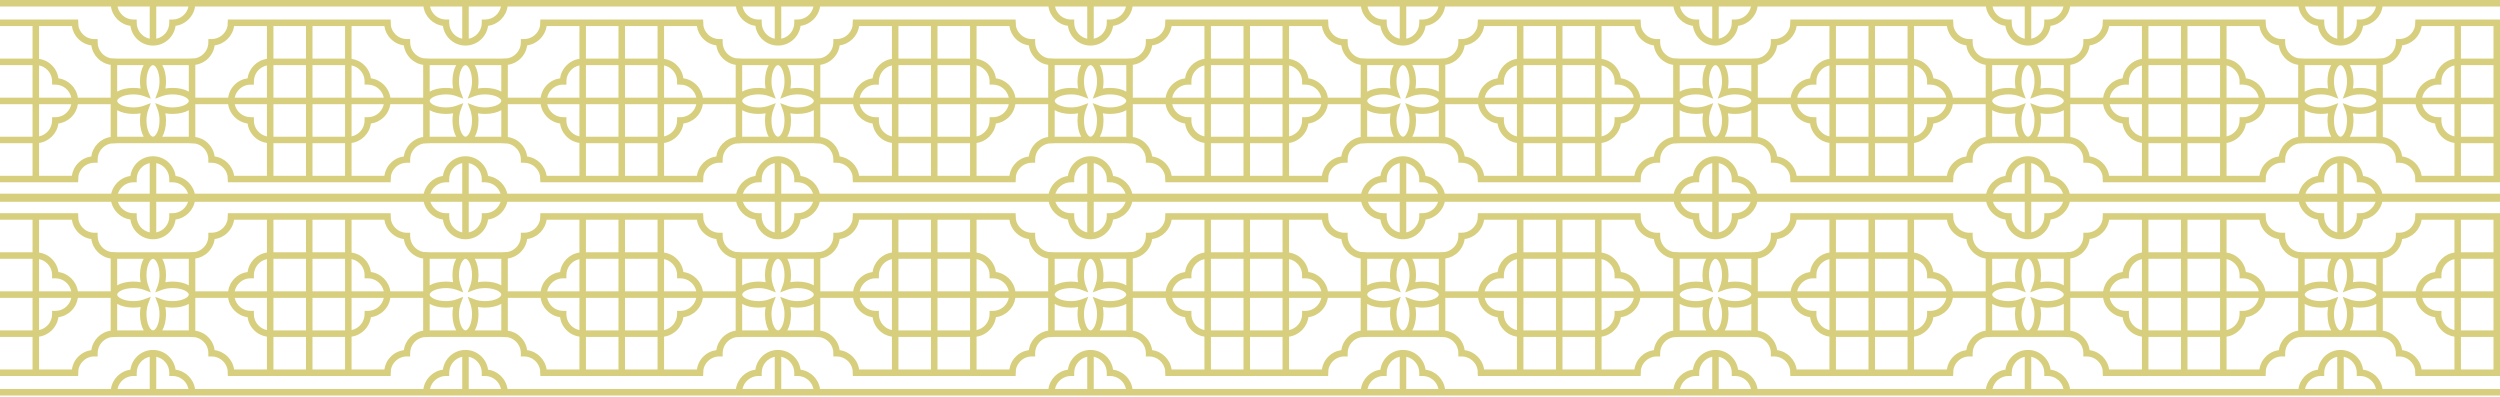 <?xml version="1.0" encoding="UTF-8"?> <!-- Generator: Adobe Illustrator 16.0.3, SVG Export Plug-In . SVG Version: 6.00 Build 0) --> <svg xmlns="http://www.w3.org/2000/svg" xmlns:xlink="http://www.w3.org/1999/xlink" id="レイヤー_1" x="0px" y="0px" width="768px" height="122px" viewBox="0 0 768 122" xml:space="preserve"> <g> <path fill="#D7CF7D" d="M755.922,6h-2.022H744h-2l-0.102,2c-0.464,2.279-2.484,4-4.898,4h-1v1c0,1.341-0.52,2.595-1.47,3.536 c-0.698,0.705-1.574,1.171-2.53,1.363L730,18h-22l-2-0.102c-2.279-0.464-4-2.484-4-4.898v-1h-1c-1.341,0-2.595-0.52-3.536-1.47 c-0.705-0.698-1.171-1.574-1.363-2.53L696,6h-2h-9.898h-2.022H672h-2h-10.078h-2.022H648h-2l-0.102,2c-0.464,2.279-2.484,4-4.898,4 h-1v1c0,1.341-0.52,2.595-1.47,3.536c-0.698,0.705-1.574,1.171-2.53,1.363L634,18h-22l-2-0.102c-2.279-0.464-4-2.484-4-4.898v-1h-1 c-1.341,0-2.595-0.52-3.536-1.47c-0.705-0.698-1.171-1.574-1.363-2.53L600,6h-2h-9.898h-2.022H576h-2h-10.078h-2.022H552h-2 l-0.102,2c-0.464,2.279-2.484,4-4.898,4h-1v1c0,1.341-0.52,2.595-1.47,3.536c-0.698,0.705-1.574,1.171-2.53,1.363L538,18h-22 l-2-0.102c-2.279-0.464-4-2.484-4-4.898v-1h-1c-1.341,0-2.595-0.52-3.536-1.47c-0.705-0.698-1.171-1.574-1.363-2.53L504,6h-2 h-9.898h-2.022H480h-2h-10.078h-2.022H456h-2l-0.102,2c-0.464,2.279-2.484,4-4.898,4h-1v1c0,1.341-0.52,2.595-1.47,3.536 c-0.698,0.705-1.574,1.171-2.53,1.363L442,18h-22l-2-0.102c-2.279-0.464-4-2.484-4-4.898v-1h-1c-1.341,0-2.595-0.52-3.536-1.47 c-0.705-0.698-1.171-1.574-1.363-2.53L408,6h-2h-9.898h-2.022H384h-2h-10.078h-2.022H360h-2l-0.102,2c-0.464,2.279-2.484,4-4.898,4 h-1v1c0,1.341-0.52,2.595-1.47,3.536c-0.698,0.705-1.574,1.171-2.53,1.363L346,18h-22l-2-0.102c-2.279-0.464-4-2.484-4-4.898v-1h-1 c-1.341,0-2.595-0.52-3.536-1.47c-0.705-0.698-1.171-1.574-1.363-2.53L312,6h-2h-9.898h-2.022H288h-2h-10.078h-2.022H264h-2 l-0.102,2c-0.464,2.279-2.484,4-4.898,4h-1v1c0,1.341-0.52,2.595-1.47,3.536c-0.698,0.705-1.574,1.171-2.53,1.363L250,18h-22 l-2-0.102c-2.279-0.464-4-2.484-4-4.898v-1h-1c-1.341,0-2.595-0.52-3.536-1.47c-0.705-0.698-1.171-1.574-1.363-2.53L216,6h-2 h-9.898h-2.022H192h-2h-10.078h-2.022H168h-2l-0.102,2c-0.464,2.279-2.484,4-4.898,4h-1v1c0,1.341-0.52,2.595-1.47,3.536 c-0.698,0.705-1.574,1.171-2.53,1.363L154,18h-22l-2-0.102c-2.279-0.464-4-2.484-4-4.898v-1h-1c-1.341,0-2.595-0.52-3.536-1.47 c-0.705-0.698-1.171-1.574-1.363-2.53L120,6h-2h-9.898h-2.022H96h-2H83.922h-2.022H72h-2l-0.102,2c-0.464,2.279-2.484,4-4.898,4h-1 v1c0,1.341-0.52,2.595-1.47,3.536c-0.698,0.705-1.574,1.171-2.53,1.363L58,18H36l-2-0.102c-2.279-0.464-4-2.484-4-4.898v-1h-1 c-1.341,0-2.595-0.52-3.536-1.47C24.759,9.832,24.293,8.956,24.101,8L24,6h-2h-9.898h-2.022H0v2h10v10H0v2h10v10H0v2h10v10H0v2h10 v10H0v2h10.079h2.022H22h2l0.101-2c0.192-0.957,0.66-1.834,1.369-2.536C26.405,50.52,27.659,50,29,50h1v-1 c0-2.414,1.721-4.435,4-4.898L36,44h22l2,0.101c0.957,0.192,1.834,0.66,2.536,1.369C63.48,46.405,64,47.659,64,49v1h1 c2.414,0,4.435,1.721,4.898,4L70,56h2h9.899h2.022H94h2h10.079h2.022H118h2l0.101-2c0.192-0.957,0.66-1.834,1.369-2.536 C122.405,50.52,123.659,50,125,50h1v-1c0-2.414,1.721-4.435,4-4.898L132,44h22l2,0.101c0.957,0.192,1.834,0.66,2.536,1.369 C159.48,46.405,160,47.659,160,49v1h1c2.414,0,4.435,1.721,4.898,4L166,56h2h9.899h2.022H190h2h10.079h2.022H214h2l0.101-2 c0.192-0.957,0.66-1.834,1.369-2.536C218.405,50.52,219.659,50,221,50h1v-1c0-2.414,1.721-4.435,4-4.898L228,44h22l2,0.101 c0.957,0.192,1.834,0.66,2.536,1.369C255.48,46.405,256,47.659,256,49v1h1c2.414,0,4.435,1.721,4.898,4L262,56h2h9.899h2.022H286h2 h10.079h2.022H310h2l0.101-2c0.192-0.957,0.66-1.834,1.369-2.536C314.405,50.52,315.659,50,317,50h1v-1 c0-2.414,1.721-4.435,4-4.898L324,44h22l2,0.101c0.957,0.192,1.834,0.66,2.536,1.369C351.48,46.405,352,47.659,352,49v1h1 c2.414,0,4.435,1.721,4.898,4L358,56h2h9.899h2.022H382h2h10.079h2.022H406h2l0.101-2c0.192-0.957,0.66-1.834,1.369-2.536 C410.405,50.52,411.659,50,413,50h1v-1c0-2.414,1.721-4.435,4-4.898L420,44h22l2,0.101c0.957,0.192,1.834,0.66,2.536,1.369 C447.48,46.405,448,47.659,448,49v1h1c2.414,0,4.435,1.721,4.898,4L454,56h2h9.899h2.022H478h2h10.079h2.022H502h2l0.101-2 c0.192-0.957,0.66-1.834,1.369-2.536C506.405,50.52,507.659,50,509,50h1v-1c0-2.414,1.721-4.435,4-4.898L516,44h22l2,0.101 c0.957,0.192,1.834,0.66,2.536,1.369C543.48,46.405,544,47.659,544,49v1h1c2.414,0,4.435,1.721,4.898,4L550,56h2h9.899h2.022H574h2 h10.079h2.022H598h2l0.101-2c0.192-0.957,0.66-1.834,1.369-2.536C602.405,50.52,603.659,50,605,50h1v-1 c0-2.414,1.721-4.435,4-4.898L612,44h22l2,0.101c0.957,0.192,1.834,0.66,2.536,1.369C639.48,46.405,640,47.659,640,49v1h1 c2.414,0,4.435,1.721,4.898,4L646,56h2h9.899h2.022H670h2h10.079h2.022H694h2l0.101-2c0.192-0.957,0.66-1.834,1.369-2.536 C698.405,50.52,699.659,50,701,50h1v-1c0-2.414,1.721-4.435,4-4.898L708,44h22l2,0.101c0.957,0.192,1.834,0.66,2.536,1.369 C735.48,46.405,736,47.659,736,49v1h1c2.414,0,4.435,1.721,4.898,4L742,56h2h9.899h2.022H766h2v-2V44v-2V32v-2V20v-2V8V6h-2 H755.922z M12,20.101c0.957,0.192,1.834,0.66,2.536,1.369C15.48,22.405,16,23.659,16,25v1h1c2.414,0,4.435,1.721,4.898,4H12V20.101 z M12,32h9.899c-0.192,0.957-0.66,1.834-1.369,2.536C19.595,35.48,18.341,36,17,36h-1v1c0,2.414-1.721,4.435-4,4.898V32z M34,42.079c-3.081,0.443-5.521,2.893-5.938,5.982c-1.521,0.201-2.919,0.891-4.007,1.988c-1.086,1.077-1.765,2.454-1.978,3.95H12 V43.921c3.081-0.443,5.521-2.893,5.938-5.982c1.521-0.201,2.919-0.891,4.007-1.988c1.086-1.077,1.765-2.454,1.978-3.95H34V42.079z M34,30H23.921c-0.443-3.081-2.893-5.521-5.982-5.938c-0.201-1.521-0.891-2.919-1.988-4.007c-1.077-1.086-2.454-1.765-3.95-1.978V8 h10.078c0.213,1.496,0.891,2.872,1.972,3.944c1.093,1.103,2.492,1.793,4.013,1.994c0.416,3.09,2.856,5.539,5.938,5.982V30z M36,20 h8.147C43.431,21.252,43,23.003,43,25c0,0.752,0.065,1.49,0.192,2.192C42.49,27.065,41.752,27,41,27c-1.997,0-3.748,0.431-5,1.147 V20z M36,42v-8.147C37.252,34.569,39.003,35,41,35c0.752,0,1.49-0.065,2.192-0.192C43.065,35.51,43,36.248,43,37 c0,1.997,0.431,3.748,1.147,5H36z M58,42h-8.147C50.569,40.748,51,38.997,51,37c0-0.752-0.065-1.49-0.192-2.192 C51.51,34.935,52.248,35,53,35c1.997,0,3.748-0.431,5-1.147V42z M53,33c-1.181,0-2.308-0.188-3.259-0.547l-2.063-0.775l0.775,2.063 C48.812,34.692,49,35.819,49,37c0,3.052-1.185,5-2,5s-2-1.948-2-5c0-1.181,0.188-2.308,0.547-3.259l0.775-2.063l-2.063,0.775 C43.308,32.812,42.181,33,41,33c-3.052,0-5-1.185-5-2s1.948-2,5-2c1.181,0,2.308,0.188,3.259,0.547l2.063,0.775l-0.775-2.063 C45.188,27.308,45,26.181,45,25c0-3.052,1.185-5,2-5s2,1.948,2,5c0,1.181-0.188,2.308-0.547,3.259l-0.775,2.063l2.063-0.775 C50.692,29.188,51.819,29,53,29c3.052,0,5,1.185,5,2S56.052,33,53,33z M58,28.147C56.748,27.431,54.997,27,53,27 c-0.752,0-1.49,0.065-2.192,0.192C50.935,26.49,51,25.752,51,25c0-1.997-0.431-3.748-1.147-5H58V28.147z M82,54H71.921 c-0.443-3.081-2.893-5.521-5.982-5.938c-0.201-1.521-0.891-2.919-1.988-4.007c-1.077-1.086-2.454-1.765-3.95-1.978V32h10.079 c0.443,3.081,2.893,5.521,5.982,5.938c0.201,1.521,0.891,2.919,1.988,4.007c1.077,1.086,2.454,1.765,3.95,1.978V54z M82,41.899 c-0.957-0.192-1.834-0.66-2.536-1.369C78.52,39.595,78,38.341,78,37v-1h-1c-2.414,0-4.435-1.721-4.898-4H82V41.899z M82,30h-9.899 c0.192-0.957,0.66-1.834,1.369-2.536C74.405,26.52,75.659,26,77,26h1v-1c0-2.414,1.721-4.435,4-4.898V30z M82,18.079 c-3.081,0.443-5.521,2.893-5.938,5.982c-1.521,0.201-2.919,0.891-4.007,1.988c-1.086,1.077-1.765,2.454-1.978,3.95H60V19.922 c1.496-0.213,2.872-0.891,3.944-1.972c1.103-1.093,1.793-2.492,1.994-4.013c3.09-0.416,5.539-2.856,5.982-5.938H82V18.079z M94,54 H84V44h10V54z M94,42H84V32h10V42z M94,30H84V20h10V30z M94,18H84V8h10V18z M106,54H96V44h10V54z M106,42H96V32h10V42z M106,30H96 V20h10V30z M106,18H96V8h10V18z M108,20.101c0.957,0.192,1.834,0.66,2.536,1.369C111.48,22.405,112,23.659,112,25v1h1 c2.414,0,4.435,1.721,4.898,4H108V20.101z M108,32h9.899c-0.192,0.957-0.66,1.834-1.369,2.536C115.595,35.48,114.341,36,113,36h-1 v1c0,2.414-1.721,4.435-4,4.898V32z M130,42.079c-3.081,0.443-5.521,2.893-5.938,5.982c-1.521,0.201-2.919,0.891-4.007,1.988 c-1.086,1.077-1.765,2.454-1.978,3.95H108V43.921c3.081-0.443,5.521-2.893,5.938-5.982c1.521-0.201,2.919-0.891,4.007-1.988 c1.086-1.077,1.765-2.454,1.978-3.95H130V42.079z M130,30h-10.079c-0.443-3.081-2.893-5.521-5.982-5.938 c-0.201-1.521-0.891-2.919-1.988-4.007c-1.077-1.086-2.454-1.765-3.95-1.978V8h10.078c0.213,1.496,0.891,2.872,1.972,3.944 c1.093,1.103,2.492,1.793,4.013,1.994c0.416,3.09,2.856,5.539,5.938,5.982V30z M132,20h8.147c-0.717,1.252-1.147,3.003-1.147,5 c0,0.752,0.065,1.49,0.192,2.192C138.49,27.065,137.752,27,137,27c-1.997,0-3.748,0.431-5,1.147V20z M132,42v-8.147 c1.252,0.717,3.003,1.147,5,1.147c0.752,0,1.49-0.065,2.192-0.192C139.065,35.51,139,36.248,139,37c0,1.997,0.431,3.748,1.147,5 H132z M154,42h-8.147c0.717-1.252,1.147-3.003,1.147-5c0-0.752-0.065-1.49-0.192-2.192C147.51,34.935,148.248,35,149,35 c1.997,0,3.748-0.431,5-1.147V42z M149,33c-1.181,0-2.308-0.188-3.259-0.547l-2.063-0.775l0.775,2.063 C144.812,34.692,145,35.819,145,37c0,3.052-1.185,5-2,5s-2-1.948-2-5c0-1.181,0.188-2.308,0.547-3.259l0.775-2.063l-2.063,0.775 C139.308,32.812,138.181,33,137,33c-3.052,0-5-1.185-5-2s1.948-2,5-2c1.181,0,2.308,0.188,3.259,0.547l2.063,0.775l-0.775-2.063 C141.188,27.308,141,26.181,141,25c0-3.052,1.185-5,2-5s2,1.948,2,5c0,1.181-0.188,2.308-0.547,3.259l-0.775,2.063l2.063-0.775 C146.692,29.188,147.819,29,149,29c3.052,0,5,1.185,5,2S152.052,33,149,33z M154,28.147c-1.252-0.717-3.003-1.147-5-1.147 c-0.752,0-1.49,0.065-2.192,0.192C146.935,26.49,147,25.752,147,25c0-1.997-0.431-3.748-1.147-5H154V28.147z M178,54h-10.079 c-0.443-3.081-2.893-5.521-5.982-5.938c-0.201-1.521-0.891-2.919-1.988-4.007c-1.077-1.086-2.454-1.765-3.95-1.978V32h10.079 c0.443,3.081,2.893,5.521,5.982,5.938c0.201,1.521,0.891,2.919,1.988,4.007c1.077,1.086,2.454,1.765,3.95,1.978V54z M178,41.899 c-0.957-0.192-1.834-0.66-2.536-1.369C174.52,39.595,174,38.341,174,37v-1h-1c-2.414,0-4.435-1.721-4.898-4H178V41.899z M178,30 h-9.899c0.192-0.957,0.66-1.834,1.369-2.536C170.405,26.52,171.659,26,173,26h1v-1c0-2.414,1.721-4.435,4-4.898V30z M178,18.079 c-3.081,0.443-5.521,2.893-5.938,5.982c-1.521,0.201-2.919,0.891-4.007,1.988c-1.086,1.077-1.765,2.454-1.978,3.95H156V19.922 c1.496-0.213,2.872-0.891,3.944-1.972c1.103-1.093,1.793-2.492,1.994-4.013c3.09-0.416,5.539-2.856,5.982-5.938H178V18.079z M190,54h-10V44h10V54z M190,42h-10V32h10V42z M190,30h-10V20h10V30z M190,18h-10V8h10V18z M202,54h-10V44h10V54z M202,42h-10V32 h10V42z M202,30h-10V20h10V30z M202,18h-10V8h10V18z M204,20.101c0.957,0.192,1.834,0.66,2.536,1.369 C207.48,22.405,208,23.659,208,25v1h1c2.414,0,4.435,1.721,4.898,4H204V20.101z M204,32h9.899c-0.192,0.957-0.66,1.834-1.369,2.536 C211.595,35.48,210.341,36,209,36h-1v1c0,2.414-1.721,4.435-4,4.898V32z M226,42.079c-3.081,0.443-5.521,2.893-5.938,5.982 c-1.521,0.201-2.919,0.891-4.007,1.988c-1.086,1.077-1.765,2.454-1.978,3.95H204V43.921c3.081-0.443,5.521-2.893,5.938-5.982 c1.521-0.201,2.919-0.891,4.007-1.988c1.086-1.077,1.765-2.454,1.978-3.95H226V42.079z M226,30h-10.079 c-0.443-3.081-2.893-5.521-5.982-5.938c-0.201-1.521-0.891-2.919-1.988-4.007c-1.077-1.086-2.454-1.765-3.95-1.978V8h10.078 c0.213,1.496,0.891,2.872,1.972,3.944c1.093,1.103,2.492,1.793,4.013,1.994c0.416,3.09,2.856,5.539,5.938,5.982V30z M228,20h8.147 c-0.717,1.252-1.147,3.003-1.147,5c0,0.752,0.065,1.49,0.192,2.192C234.49,27.065,233.752,27,233,27c-1.997,0-3.748,0.431-5,1.147 V20z M228,42v-8.147c1.252,0.717,3.003,1.147,5,1.147c0.752,0,1.49-0.065,2.192-0.192C235.065,35.51,235,36.248,235,37 c0,1.997,0.431,3.748,1.147,5H228z M250,42h-8.147c0.717-1.252,1.147-3.003,1.147-5c0-0.752-0.065-1.49-0.192-2.192 C243.51,34.935,244.248,35,245,35c1.997,0,3.748-0.431,5-1.147V42z M245,33c-1.181,0-2.308-0.188-3.259-0.547l-2.063-0.775 l0.775,2.063C240.812,34.692,241,35.819,241,37c0,3.052-1.185,5-2,5s-2-1.948-2-5c0-1.181,0.188-2.308,0.547-3.259l0.775-2.063 l-2.063,0.775C235.308,32.812,234.181,33,233,33c-3.052,0-5-1.185-5-2s1.948-2,5-2c1.181,0,2.308,0.188,3.259,0.547l2.063,0.775 l-0.775-2.063C237.188,27.308,237,26.181,237,25c0-3.052,1.185-5,2-5s2,1.948,2,5c0,1.181-0.188,2.308-0.547,3.259l-0.775,2.063 l2.063-0.775C242.692,29.188,243.819,29,245,29c3.052,0,5,1.185,5,2S248.052,33,245,33z M250,28.147 c-1.252-0.717-3.003-1.147-5-1.147c-0.752,0-1.49,0.065-2.192,0.192C242.935,26.49,243,25.752,243,25c0-1.997-0.431-3.748-1.147-5 H250V28.147z M274,54h-10.079c-0.443-3.081-2.893-5.521-5.982-5.938c-0.201-1.521-0.891-2.919-1.988-4.007 c-1.077-1.086-2.454-1.765-3.95-1.978V32h10.079c0.443,3.081,2.893,5.521,5.982,5.938c0.201,1.521,0.891,2.919,1.988,4.007 c1.077,1.086,2.454,1.765,3.95,1.978V54z M274,41.899c-0.957-0.192-1.834-0.66-2.536-1.369C270.52,39.595,270,38.341,270,37v-1h-1 c-2.414,0-4.435-1.721-4.898-4H274V41.899z M274,30h-9.899c0.192-0.957,0.66-1.834,1.369-2.536C266.405,26.52,267.659,26,269,26h1 v-1c0-2.414,1.721-4.435,4-4.898V30z M274,18.079c-3.081,0.443-5.521,2.893-5.938,5.982c-1.521,0.201-2.919,0.891-4.007,1.988 c-1.086,1.077-1.765,2.454-1.978,3.95H252V19.922c1.496-0.213,2.872-0.891,3.944-1.972c1.103-1.093,1.793-2.492,1.994-4.013 c3.09-0.416,5.539-2.856,5.982-5.938H274V18.079z M286,54h-10V44h10V54z M286,42h-10V32h10V42z M286,30h-10V20h10V30z M286,18h-10 V8h10V18z M298,54h-10V44h10V54z M298,42h-10V32h10V42z M298,30h-10V20h10V30z M298,18h-10V8h10V18z M300,20.101 c0.957,0.192,1.834,0.66,2.536,1.369C303.48,22.405,304,23.659,304,25v1h1c2.414,0,4.435,1.721,4.898,4H300V20.101z M300,32h9.899 c-0.192,0.957-0.66,1.834-1.369,2.536C307.595,35.48,306.341,36,305,36h-1v1c0,2.414-1.721,4.435-4,4.898V32z M322,42.079 c-3.081,0.443-5.521,2.893-5.938,5.982c-1.521,0.201-2.919,0.891-4.007,1.988c-1.086,1.077-1.765,2.454-1.978,3.95H300V43.921 c3.081-0.443,5.521-2.893,5.938-5.982c1.521-0.201,2.919-0.891,4.007-1.988c1.086-1.077,1.765-2.454,1.978-3.95H322V42.079z M322,30h-10.079c-0.443-3.081-2.893-5.521-5.982-5.938c-0.201-1.521-0.891-2.919-1.988-4.007c-1.077-1.086-2.454-1.765-3.95-1.978 V8h10.078c0.213,1.496,0.891,2.872,1.972,3.944c1.093,1.103,2.492,1.793,4.013,1.994c0.416,3.09,2.856,5.539,5.938,5.982V30z M324,20h8.147c-0.717,1.252-1.147,3.003-1.147,5c0,0.752,0.065,1.49,0.192,2.192C330.49,27.065,329.752,27,329,27 c-1.997,0-3.748,0.431-5,1.147V20z M324,42v-8.147c1.252,0.717,3.003,1.147,5,1.147c0.752,0,1.49-0.065,2.192-0.192 C331.065,35.51,331,36.248,331,37c0,1.997,0.431,3.748,1.147,5H324z M346,42h-8.147c0.717-1.252,1.147-3.003,1.147-5 c0-0.752-0.065-1.49-0.192-2.192C339.51,34.935,340.248,35,341,35c1.997,0,3.748-0.431,5-1.147V42z M341,33 c-1.181,0-2.308-0.188-3.259-0.547l-2.063-0.775l0.775,2.063C336.812,34.692,337,35.819,337,37c0,3.052-1.185,5-2,5s-2-1.948-2-5 c0-1.181,0.188-2.308,0.547-3.259l0.775-2.063l-2.063,0.775C331.308,32.812,330.181,33,329,33c-3.052,0-5-1.185-5-2s1.948-2,5-2 c1.181,0,2.308,0.188,3.259,0.547l2.063,0.775l-0.775-2.063C333.188,27.308,333,26.181,333,25c0-3.052,1.185-5,2-5s2,1.948,2,5 c0,1.181-0.188,2.308-0.547,3.259l-0.775,2.063l2.063-0.775C338.692,29.188,339.819,29,341,29c3.052,0,5,1.185,5,2 S344.052,33,341,33z M346,28.147c-1.252-0.717-3.003-1.147-5-1.147c-0.752,0-1.49,0.065-2.192,0.192 C338.935,26.49,339,25.752,339,25c0-1.997-0.431-3.748-1.147-5H346V28.147z M370,54h-10.079c-0.443-3.081-2.893-5.521-5.982-5.938 c-0.201-1.521-0.891-2.919-1.988-4.007c-1.077-1.086-2.454-1.765-3.95-1.978V32h10.079c0.443,3.081,2.893,5.521,5.982,5.938 c0.201,1.521,0.891,2.919,1.988,4.007c1.077,1.086,2.454,1.765,3.95,1.978V54z M370,41.899c-0.957-0.192-1.834-0.66-2.536-1.369 C366.52,39.595,366,38.341,366,37v-1h-1c-2.414,0-4.435-1.721-4.898-4H370V41.899z M370,30h-9.899 c0.192-0.957,0.66-1.834,1.369-2.536C362.405,26.52,363.659,26,365,26h1v-1c0-2.414,1.721-4.435,4-4.898V30z M370,18.079 c-3.081,0.443-5.521,2.893-5.938,5.982c-1.521,0.201-2.919,0.891-4.007,1.988c-1.086,1.077-1.765,2.454-1.978,3.95H348V19.922 c1.496-0.213,2.872-0.891,3.944-1.972c1.103-1.093,1.793-2.492,1.994-4.013c3.09-0.416,5.539-2.856,5.982-5.938H370V18.079z M382,54h-10V44h10V54z M382,42h-10V32h10V42z M382,30h-10V20h10V30z M382,18h-10V8h10V18z M394,54h-10V44h10V54z M394,42h-10V32 h10V42z M394,30h-10V20h10V30z M394,18h-10V8h10V18z M396,20.101c0.957,0.192,1.834,0.66,2.536,1.369 C399.48,22.405,400,23.659,400,25v1h1c2.414,0,4.435,1.721,4.898,4H396V20.101z M396,32h9.899c-0.192,0.957-0.66,1.834-1.369,2.536 C403.595,35.48,402.341,36,401,36h-1v1c0,2.414-1.721,4.435-4,4.898V32z M418,42.079c-3.081,0.443-5.521,2.893-5.938,5.982 c-1.521,0.201-2.919,0.891-4.007,1.988c-1.086,1.077-1.765,2.454-1.978,3.95H396V43.921c3.081-0.443,5.521-2.893,5.938-5.982 c1.521-0.201,2.919-0.891,4.007-1.988c1.086-1.077,1.765-2.454,1.978-3.95H418V42.079z M418,30h-10.079 c-0.443-3.081-2.893-5.521-5.982-5.938c-0.201-1.521-0.891-2.919-1.988-4.007c-1.077-1.086-2.454-1.765-3.95-1.978V8h10.078 c0.213,1.496,0.891,2.872,1.972,3.944c1.093,1.103,2.492,1.793,4.013,1.994c0.416,3.09,2.856,5.539,5.938,5.982V30z M420,20h8.147 c-0.717,1.252-1.147,3.003-1.147,5c0,0.752,0.065,1.49,0.192,2.192C426.49,27.065,425.752,27,425,27c-1.997,0-3.748,0.431-5,1.147 V20z M420,42v-8.147c1.252,0.717,3.003,1.147,5,1.147c0.752,0,1.49-0.065,2.192-0.192C427.065,35.51,427,36.248,427,37 c0,1.997,0.431,3.748,1.147,5H420z M442,42h-8.147c0.717-1.252,1.147-3.003,1.147-5c0-0.752-0.065-1.49-0.192-2.192 C435.51,34.935,436.248,35,437,35c1.997,0,3.748-0.431,5-1.147V42z M437,33c-1.181,0-2.308-0.188-3.259-0.547l-2.063-0.775 l0.775,2.063C432.812,34.692,433,35.819,433,37c0,3.052-1.185,5-2,5s-2-1.948-2-5c0-1.181,0.188-2.308,0.547-3.259l0.775-2.063 l-2.063,0.775C427.308,32.812,426.181,33,425,33c-3.052,0-5-1.185-5-2s1.948-2,5-2c1.181,0,2.308,0.188,3.259,0.547l2.063,0.775 l-0.775-2.063C429.188,27.308,429,26.181,429,25c0-3.052,1.185-5,2-5s2,1.948,2,5c0,1.181-0.188,2.308-0.547,3.259l-0.775,2.063 l2.063-0.775C434.692,29.188,435.819,29,437,29c3.052,0,5,1.185,5,2S440.052,33,437,33z M442,28.147 c-1.252-0.717-3.003-1.147-5-1.147c-0.752,0-1.49,0.065-2.192,0.192C434.935,26.49,435,25.752,435,25c0-1.997-0.431-3.748-1.147-5 H442V28.147z M466,54h-10.079c-0.443-3.081-2.893-5.521-5.982-5.938c-0.201-1.521-0.891-2.919-1.988-4.007 c-1.077-1.086-2.454-1.765-3.95-1.978V32h10.079c0.443,3.081,2.893,5.521,5.982,5.938c0.201,1.521,0.891,2.919,1.988,4.007 c1.077,1.086,2.454,1.765,3.95,1.978V54z M466,41.899c-0.957-0.192-1.834-0.66-2.536-1.369C462.52,39.595,462,38.341,462,37v-1h-1 c-2.414,0-4.435-1.721-4.898-4H466V41.899z M466,30h-9.899c0.192-0.957,0.66-1.834,1.369-2.536C458.405,26.52,459.659,26,461,26h1 v-1c0-2.414,1.721-4.435,4-4.898V30z M466,18.079c-3.081,0.443-5.521,2.893-5.938,5.982c-1.521,0.201-2.919,0.891-4.007,1.988 c-1.086,1.077-1.765,2.454-1.978,3.95H444V19.922c1.496-0.213,2.872-0.891,3.944-1.972c1.103-1.093,1.793-2.492,1.994-4.013 c3.09-0.416,5.539-2.856,5.982-5.938H466V18.079z M478,54h-10V44h10V54z M478,42h-10V32h10V42z M478,30h-10V20h10V30z M478,18h-10 V8h10V18z M490,54h-10V44h10V54z M490,42h-10V32h10V42z M490,30h-10V20h10V30z M490,18h-10V8h10V18z M492,20.101 c0.957,0.192,1.834,0.66,2.536,1.369C495.48,22.405,496,23.659,496,25v1h1c2.414,0,4.435,1.721,4.898,4H492V20.101z M492,32h9.899 c-0.192,0.957-0.66,1.834-1.369,2.536C499.595,35.48,498.341,36,497,36h-1v1c0,2.414-1.721,4.435-4,4.898V32z M514,42.079 c-3.081,0.443-5.521,2.893-5.938,5.982c-1.521,0.201-2.919,0.891-4.007,1.988c-1.086,1.077-1.765,2.454-1.978,3.95H492V43.921 c3.081-0.443,5.521-2.893,5.938-5.982c1.521-0.201,2.919-0.891,4.007-1.988c1.086-1.077,1.765-2.454,1.978-3.95H514V42.079z M514,30h-10.079c-0.443-3.081-2.893-5.521-5.982-5.938c-0.201-1.521-0.891-2.919-1.988-4.007c-1.077-1.086-2.454-1.765-3.95-1.978 V8h10.078c0.213,1.496,0.891,2.872,1.972,3.944c1.093,1.103,2.492,1.793,4.013,1.994c0.416,3.09,2.856,5.539,5.938,5.982V30z M516,20h8.147c-0.717,1.252-1.147,3.003-1.147,5c0,0.752,0.065,1.49,0.192,2.192C522.49,27.065,521.752,27,521,27 c-1.997,0-3.748,0.431-5,1.147V20z M516,42v-8.147c1.252,0.717,3.003,1.147,5,1.147c0.752,0,1.49-0.065,2.192-0.192 C523.065,35.51,523,36.248,523,37c0,1.997,0.431,3.748,1.147,5H516z M538,42h-8.147c0.717-1.252,1.147-3.003,1.147-5 c0-0.752-0.065-1.49-0.192-2.192C531.51,34.935,532.248,35,533,35c1.997,0,3.748-0.431,5-1.147V42z M533,33 c-1.181,0-2.308-0.188-3.259-0.547l-2.063-0.775l0.775,2.063C528.812,34.692,529,35.819,529,37c0,3.052-1.185,5-2,5s-2-1.948-2-5 c0-1.181,0.188-2.308,0.547-3.259l0.775-2.063l-2.063,0.775C523.308,32.812,522.181,33,521,33c-3.052,0-5-1.185-5-2s1.948-2,5-2 c1.181,0,2.308,0.188,3.259,0.547l2.063,0.775l-0.775-2.063C525.188,27.308,525,26.181,525,25c0-3.052,1.185-5,2-5s2,1.948,2,5 c0,1.181-0.188,2.308-0.547,3.259l-0.775,2.063l2.063-0.775C530.692,29.188,531.819,29,533,29c3.052,0,5,1.185,5,2 S536.052,33,533,33z M538,28.147c-1.252-0.717-3.003-1.147-5-1.147c-0.752,0-1.49,0.065-2.192,0.192 C530.935,26.49,531,25.752,531,25c0-1.997-0.431-3.748-1.147-5H538V28.147z M562,54h-10.079c-0.443-3.081-2.893-5.521-5.982-5.938 c-0.201-1.521-0.891-2.919-1.988-4.007c-1.077-1.086-2.454-1.765-3.95-1.978V32h10.079c0.443,3.081,2.893,5.521,5.982,5.938 c0.201,1.521,0.891,2.919,1.988,4.007c1.077,1.086,2.454,1.765,3.95,1.978V54z M562,41.899c-0.957-0.192-1.834-0.66-2.536-1.369 C558.52,39.595,558,38.341,558,37v-1h-1c-2.414,0-4.435-1.721-4.898-4H562V41.899z M562,30h-9.899 c0.192-0.957,0.66-1.834,1.369-2.536C554.405,26.52,555.659,26,557,26h1v-1c0-2.414,1.721-4.435,4-4.898V30z M562,18.079 c-3.081,0.443-5.521,2.893-5.938,5.982c-1.521,0.201-2.919,0.891-4.007,1.988c-1.086,1.077-1.765,2.454-1.978,3.95H540V19.922 c1.496-0.213,2.872-0.891,3.944-1.972c1.103-1.093,1.793-2.492,1.994-4.013c3.09-0.416,5.539-2.856,5.982-5.938H562V18.079z M574,54h-10V44h10V54z M574,42h-10V32h10V42z M574,30h-10V20h10V30z M574,18h-10V8h10V18z M586,54h-10V44h10V54z M586,42h-10V32 h10V42z M586,30h-10V20h10V30z M586,18h-10V8h10V18z M588,20.101c0.957,0.192,1.834,0.66,2.536,1.369 C591.48,22.405,592,23.659,592,25v1h1c2.414,0,4.435,1.721,4.898,4H588V20.101z M588,32h9.899c-0.192,0.957-0.66,1.834-1.369,2.536 C595.595,35.48,594.341,36,593,36h-1v1c0,2.414-1.721,4.435-4,4.898V32z M610,42.079c-3.081,0.443-5.521,2.893-5.938,5.982 c-1.521,0.201-2.919,0.891-4.007,1.988c-1.086,1.077-1.765,2.454-1.978,3.95H588V43.921c3.081-0.443,5.521-2.893,5.938-5.982 c1.521-0.201,2.919-0.891,4.007-1.988c1.086-1.077,1.765-2.454,1.978-3.95H610V42.079z M610,30h-10.079 c-0.443-3.081-2.893-5.521-5.982-5.938c-0.201-1.521-0.891-2.919-1.988-4.007c-1.077-1.086-2.454-1.765-3.95-1.978V8h10.078 c0.213,1.496,0.891,2.872,1.972,3.944c1.093,1.103,2.492,1.793,4.013,1.994c0.416,3.09,2.856,5.539,5.938,5.982V30z M612,20h8.147 c-0.717,1.252-1.147,3.003-1.147,5c0,0.752,0.065,1.49,0.192,2.192C618.49,27.065,617.752,27,617,27c-1.997,0-3.748,0.431-5,1.147 V20z M612,42v-8.147c1.252,0.717,3.003,1.147,5,1.147c0.752,0,1.49-0.065,2.192-0.192C619.065,35.51,619,36.248,619,37 c0,1.997,0.431,3.748,1.147,5H612z M634,42h-8.147c0.717-1.252,1.147-3.003,1.147-5c0-0.752-0.065-1.49-0.192-2.192 C627.51,34.935,628.248,35,629,35c1.997,0,3.748-0.431,5-1.147V42z M629,33c-1.181,0-2.308-0.188-3.259-0.547l-2.063-0.775 l0.775,2.063C624.812,34.692,625,35.819,625,37c0,3.052-1.185,5-2,5s-2-1.948-2-5c0-1.181,0.188-2.308,0.547-3.259l0.775-2.063 l-2.063,0.775C619.308,32.812,618.181,33,617,33c-3.052,0-5-1.185-5-2s1.948-2,5-2c1.181,0,2.308,0.188,3.259,0.547l2.063,0.775 l-0.775-2.063C621.188,27.308,621,26.181,621,25c0-3.052,1.185-5,2-5s2,1.948,2,5c0,1.181-0.188,2.308-0.547,3.259l-0.775,2.063 l2.063-0.775C626.692,29.188,627.819,29,629,29c3.052,0,5,1.185,5,2S632.052,33,629,33z M634,28.147 c-1.252-0.717-3.003-1.147-5-1.147c-0.752,0-1.49,0.065-2.192,0.192C626.935,26.49,627,25.752,627,25c0-1.997-0.431-3.748-1.147-5 H634V28.147z M658,54h-10.079c-0.443-3.081-2.893-5.521-5.982-5.938c-0.201-1.521-0.891-2.919-1.988-4.007 c-1.077-1.086-2.454-1.765-3.95-1.978V32h10.079c0.443,3.081,2.893,5.521,5.982,5.938c0.201,1.521,0.891,2.919,1.988,4.007 c1.077,1.086,2.454,1.765,3.95,1.978V54z M658,41.899c-0.957-0.192-1.834-0.66-2.536-1.369C654.52,39.595,654,38.341,654,37v-1h-1 c-2.414,0-4.435-1.721-4.898-4H658V41.899z M658,30h-9.899c0.192-0.957,0.66-1.834,1.369-2.536C650.405,26.52,651.659,26,653,26h1 v-1c0-2.414,1.721-4.435,4-4.898V30z M658,18.079c-3.081,0.443-5.521,2.893-5.938,5.982c-1.521,0.201-2.919,0.891-4.007,1.988 c-1.086,1.077-1.765,2.454-1.978,3.95H636V19.922c1.496-0.213,2.872-0.891,3.944-1.972c1.103-1.093,1.793-2.492,1.994-4.013 c3.09-0.416,5.539-2.856,5.982-5.938H658V18.079z M670,54h-10V44h10V54z M670,42h-10V32h10V42z M670,30h-10V20h10V30z M670,18h-10 V8h10V18z M682,54h-10V44h10V54z M682,42h-10V32h10V42z M682,30h-10V20h10V30z M682,18h-10V8h10V18z M684,20.101 c0.957,0.192,1.834,0.66,2.536,1.369C687.48,22.405,688,23.659,688,25v1h1c2.414,0,4.435,1.721,4.898,4H684V20.101z M684,32h9.899 c-0.192,0.957-0.66,1.834-1.369,2.536C691.595,35.48,690.341,36,689,36h-1v1c0,2.414-1.721,4.435-4,4.898V32z M706,42.079 c-3.081,0.443-5.521,2.893-5.938,5.982c-1.521,0.201-2.919,0.891-4.007,1.988c-1.086,1.077-1.765,2.454-1.978,3.95H684V43.921 c3.081-0.443,5.521-2.893,5.938-5.982c1.521-0.201,2.919-0.891,4.007-1.988c1.086-1.077,1.765-2.454,1.978-3.95H706V42.079z M706,30h-10.079c-0.443-3.081-2.893-5.521-5.982-5.938c-0.201-1.521-0.891-2.919-1.988-4.007c-1.077-1.086-2.454-1.765-3.95-1.978 V8h10.078c0.213,1.496,0.891,2.872,1.972,3.944c1.093,1.103,2.492,1.793,4.013,1.994c0.416,3.09,2.856,5.539,5.938,5.982V30z M708,20h8.147c-0.717,1.252-1.147,3.003-1.147,5c0,0.752,0.065,1.49,0.192,2.192C714.49,27.065,713.752,27,713,27 c-1.997,0-3.748,0.431-5,1.147V20z M708,42v-8.147c1.252,0.717,3.003,1.147,5,1.147c0.752,0,1.49-0.065,2.192-0.192 C715.065,35.51,715,36.248,715,37c0,1.997,0.431,3.748,1.147,5H708z M730,42h-8.147c0.717-1.252,1.147-3.003,1.147-5 c0-0.752-0.065-1.49-0.192-2.192C723.51,34.935,724.248,35,725,35c1.997,0,3.748-0.431,5-1.147V42z M725,33 c-1.181,0-2.308-0.188-3.259-0.547l-2.063-0.775l0.775,2.063C720.812,34.692,721,35.819,721,37c0,3.052-1.185,5-2,5s-2-1.948-2-5 c0-1.181,0.188-2.308,0.547-3.259l0.775-2.063l-2.063,0.775C715.308,32.812,714.181,33,713,33c-3.052,0-5-1.185-5-2s1.948-2,5-2 c1.181,0,2.308,0.188,3.259,0.547l2.063,0.775l-0.775-2.063C717.188,27.308,717,26.181,717,25c0-3.052,1.185-5,2-5s2,1.948,2,5 c0,1.181-0.188,2.308-0.547,3.259l-0.775,2.063l2.063-0.775C722.692,29.188,723.819,29,725,29c3.052,0,5,1.185,5,2 S728.052,33,725,33z M730,28.147c-1.252-0.717-3.003-1.147-5-1.147c-0.752,0-1.49,0.065-2.192,0.192 C722.935,26.49,723,25.752,723,25c0-1.997-0.431-3.748-1.147-5H730V28.147z M754,54h-10.079c-0.443-3.081-2.893-5.521-5.982-5.938 c-0.201-1.521-0.891-2.919-1.988-4.007c-1.077-1.086-2.454-1.765-3.95-1.978V32h10.079c0.443,3.081,2.893,5.521,5.982,5.938 c0.201,1.521,0.891,2.919,1.988,4.007c1.077,1.086,2.454,1.765,3.95,1.978V54z M754,41.899c-0.957-0.192-1.834-0.66-2.536-1.369 C750.52,39.595,750,38.341,750,37v-1h-1c-2.414,0-4.435-1.721-4.898-4H754V41.899z M754,30h-9.899 c0.192-0.957,0.66-1.834,1.369-2.536C746.405,26.52,747.659,26,749,26h1v-1c0-2.414,1.721-4.435,4-4.898V30z M754,18.079 c-3.081,0.443-5.521,2.893-5.938,5.982c-1.521,0.201-2.919,0.891-4.007,1.988c-1.086,1.077-1.765,2.454-1.978,3.95H732V19.922 c1.496-0.213,2.872-0.891,3.944-1.972c1.103-1.093,1.793-2.492,1.994-4.013c3.09-0.416,5.539-2.856,5.982-5.938H754V18.079z M766,54h-10V44h10V54z M766,42h-10V32h10V42z M766,30h-10V20h10V30z M766,18h-10V8h10V18z"></path> <path fill="#D7CF7D" d="M732,0h-26h-70h-26h-70h-26h-70h-26h-70h-26h-70h-26h-70h-26H60H34H0v2h34.079 c0.443,3.081,2.894,5.521,5.983,5.938C40.522,11.355,43.458,14,47,14s6.478-2.645,6.938-6.063c3.09-0.416,5.54-2.856,5.983-5.938 h70.158c0.443,3.081,2.894,5.521,5.983,5.938C136.522,11.355,139.458,14,143,14s6.478-2.645,6.938-6.063 c3.09-0.416,5.54-2.856,5.983-5.938h70.158c0.443,3.081,2.894,5.521,5.983,5.938C232.522,11.355,235.458,14,239,14 s6.478-2.645,6.938-6.063c3.09-0.416,5.54-2.856,5.983-5.938h70.158c0.443,3.081,2.894,5.521,5.983,5.938 C328.522,11.355,331.458,14,335,14s6.478-2.645,6.938-6.063c3.09-0.416,5.54-2.856,5.983-5.938h70.158 c0.443,3.081,2.894,5.521,5.983,5.938C424.522,11.355,427.458,14,431,14s6.478-2.645,6.938-6.063 c3.09-0.416,5.54-2.856,5.983-5.938h70.158c0.443,3.081,2.894,5.521,5.983,5.938C520.522,11.355,523.458,14,527,14 s6.478-2.645,6.938-6.063c3.09-0.416,5.54-2.856,5.983-5.938h70.158c0.443,3.081,2.894,5.521,5.983,5.938 C616.522,11.355,619.458,14,623,14s6.478-2.645,6.938-6.063c3.09-0.416,5.54-2.856,5.983-5.938h70.158 c0.443,3.081,2.894,5.521,5.983,5.938C712.522,11.355,715.458,14,719,14s6.478-2.645,6.938-6.063 c3.09-0.416,5.54-2.856,5.983-5.938H768V0H732z M42,7V6h-1c-2.415,0-4.435-1.721-4.899-4H46v9.898C43.721,11.435,42,9.414,42,7z M53,6h-1v1c0,2.414-1.721,4.435-4,4.898V2h9.899C57.435,4.279,55.415,6,53,6z M138,7V6h-1c-2.415,0-4.435-1.721-4.899-4H142v9.898 C139.721,11.435,138,9.414,138,7z M149,6h-1v1c0,2.414-1.721,4.435-4,4.898V2h9.899C153.435,4.279,151.415,6,149,6z M234,7V6h-1 c-2.415,0-4.435-1.721-4.899-4H238v9.898C235.721,11.435,234,9.414,234,7z M245,6h-1v1c0,2.414-1.721,4.435-4,4.898V2h9.899 C249.435,4.279,247.415,6,245,6z M330,7V6h-1c-2.415,0-4.435-1.721-4.899-4H334v9.898C331.721,11.435,330,9.414,330,7z M341,6h-1v1 c0,2.414-1.721,4.435-4,4.898V2h9.899C345.435,4.279,343.415,6,341,6z M426,7V6h-1c-2.415,0-4.435-1.721-4.899-4H430v9.898 C427.721,11.435,426,9.414,426,7z M437,6h-1v1c0,2.414-1.721,4.435-4,4.898V2h9.899C441.435,4.279,439.415,6,437,6z M522,7V6h-1 c-2.415,0-4.435-1.721-4.899-4H526v9.898C523.721,11.435,522,9.414,522,7z M533,6h-1v1c0,2.414-1.721,4.435-4,4.898V2h9.899 C537.435,4.279,535.415,6,533,6z M618,7V6h-1c-2.415,0-4.435-1.721-4.899-4H622v9.898C619.721,11.435,618,9.414,618,7z M629,6h-1v1 c0,2.414-1.721,4.435-4,4.898V2h9.899C633.435,4.279,631.415,6,629,6z M714,7V6h-1c-2.415,0-4.435-1.721-4.899-4H718v9.898 C715.721,11.435,714,9.414,714,7z M725,6h-1v1c0,2.414-1.721,4.435-4,4.898V2h9.899C729.435,4.279,727.415,6,725,6z"></path> <path fill="#D7CF7D" d="M725.938,54.063C725.478,50.645,722.542,48,719,48s-6.478,2.645-6.938,6.063 c-3.09,0.416-5.54,2.856-5.983,5.938h-70.158c-0.443-3.081-2.894-5.521-5.983-5.938C629.478,50.645,626.542,48,623,48 s-6.478,2.645-6.938,6.063c-3.09,0.416-5.54,2.856-5.983,5.938h-70.158c-0.443-3.081-2.894-5.521-5.983-5.938 C533.478,50.645,530.542,48,527,48s-6.478,2.645-6.938,6.063c-3.09,0.416-5.54,2.856-5.983,5.938h-70.158 c-0.443-3.081-2.894-5.521-5.983-5.938C437.478,50.645,434.542,48,431,48s-6.478,2.645-6.938,6.063 c-3.09,0.416-5.54,2.856-5.983,5.938h-70.158c-0.443-3.081-2.894-5.521-5.983-5.938C341.478,50.645,338.542,48,335,48 s-6.478,2.645-6.938,6.063c-3.09,0.416-5.54,2.856-5.983,5.938h-70.158c-0.443-3.081-2.894-5.521-5.983-5.938 C245.478,50.645,242.542,48,239,48s-6.478,2.645-6.938,6.063c-3.09,0.416-5.54,2.856-5.983,5.938h-70.158 c-0.443-3.081-2.894-5.521-5.983-5.938C149.478,50.645,146.542,48,143,48s-6.478,2.645-6.938,6.063 c-3.09,0.416-5.54,2.856-5.983,5.938H59.921c-0.443-3.081-2.894-5.521-5.983-5.938C53.478,50.645,50.542,48,47,48 s-6.478,2.645-6.938,6.063c-3.09,0.416-5.54,2.856-5.983,5.938H0v2h34h26h70h26h70h26h70h26h70h26h70h26h70h26h70h26h36v-2h-36.079 C731.478,56.919,729.027,54.479,725.938,54.063z M41,56h1v-1c0-2.414,1.721-4.435,4-4.898V60h-9.899C36.565,57.721,38.585,56,41,56 z M48,60v-9.898c2.279,0.464,4,2.484,4,4.898v1h1c2.415,0,4.435,1.721,4.899,4H48z M137,56h1v-1c0-2.414,1.721-4.435,4-4.898V60 h-9.899C132.565,57.721,134.585,56,137,56z M144,60v-9.898c2.279,0.464,4,2.484,4,4.898v1h1c2.415,0,4.435,1.721,4.899,4H144z M233,56h1v-1c0-2.414,1.721-4.435,4-4.898V60h-9.899C228.565,57.721,230.585,56,233,56z M240,60v-9.898 c2.279,0.464,4,2.484,4,4.898v1h1c2.415,0,4.435,1.721,4.899,4H240z M329,56h1v-1c0-2.414,1.721-4.435,4-4.898V60h-9.899 C324.565,57.721,326.585,56,329,56z M336,60v-9.898c2.279,0.464,4,2.484,4,4.898v1h1c2.415,0,4.435,1.721,4.899,4H336z M425,56h1 v-1c0-2.414,1.721-4.435,4-4.898V60h-9.899C420.565,57.721,422.585,56,425,56z M432,60v-9.898c2.279,0.464,4,2.484,4,4.898v1h1 c2.415,0,4.435,1.721,4.899,4H432z M521,56h1v-1c0-2.414,1.721-4.435,4-4.898V60h-9.899C516.565,57.721,518.585,56,521,56z M528,60 v-9.898c2.279,0.464,4,2.484,4,4.898v1h1c2.415,0,4.435,1.721,4.899,4H528z M617,56h1v-1c0-2.414,1.721-4.435,4-4.898V60h-9.899 C612.565,57.721,614.585,56,617,56z M624,60v-9.898c2.279,0.464,4,2.484,4,4.898v1h1c2.415,0,4.435,1.721,4.899,4H624z M713,56h1 v-1c0-2.414,1.721-4.435,4-4.898V60h-9.899C708.565,57.721,710.585,56,713,56z M720,60v-9.898c2.279,0.464,4,2.484,4,4.898v1h1 c2.415,0,4.435,1.721,4.899,4H720z"></path> </g> <g> <path fill="#D7CF7D" d="M755.922,65.5h-2.022H744h-2l-0.102,2c-0.464,2.279-2.484,4-4.898,4h-1v1c0,1.341-0.52,2.595-1.47,3.536 c-0.698,0.705-1.574,1.171-2.53,1.363l-2,0.101h-22l-2-0.102c-2.279-0.464-4-2.484-4-4.898v-1h-1c-1.341,0-2.595-0.52-3.536-1.47 c-0.705-0.698-1.171-1.574-1.363-2.53l-0.101-2h-2h-9.898h-2.022H672h-2h-10.078h-2.022H648h-2l-0.102,2 c-0.464,2.279-2.484,4-4.898,4h-1v1c0,1.341-0.52,2.595-1.47,3.536c-0.698,0.705-1.574,1.171-2.53,1.363l-2,0.101h-22l-2-0.102 c-2.279-0.464-4-2.484-4-4.898v-1h-1c-1.341,0-2.595-0.52-3.536-1.47c-0.705-0.698-1.171-1.574-1.363-2.53l-0.101-2h-2h-9.898 h-2.022H576h-2h-10.078h-2.022H552h-2l-0.102,2c-0.464,2.279-2.484,4-4.898,4h-1v1c0,1.341-0.52,2.595-1.47,3.536 c-0.698,0.705-1.574,1.171-2.53,1.363l-2,0.101h-22l-2-0.102c-2.279-0.464-4-2.484-4-4.898v-1h-1c-1.341,0-2.595-0.52-3.536-1.47 c-0.705-0.698-1.171-1.574-1.363-2.53l-0.101-2h-2h-9.898h-2.022H480h-2h-10.078h-2.022H456h-2l-0.102,2 c-0.464,2.279-2.484,4-4.898,4h-1v1c0,1.341-0.52,2.595-1.47,3.536c-0.698,0.705-1.574,1.171-2.53,1.363l-2,0.101h-22l-2-0.102 c-2.279-0.464-4-2.484-4-4.898v-1h-1c-1.341,0-2.595-0.52-3.536-1.47c-0.705-0.698-1.171-1.574-1.363-2.53l-0.101-2h-2h-9.898 h-2.022H384h-2h-10.078h-2.022H360h-2l-0.102,2c-0.464,2.279-2.484,4-4.898,4h-1v1c0,1.341-0.52,2.595-1.47,3.536 c-0.698,0.705-1.574,1.171-2.53,1.363l-2,0.101h-22l-2-0.102c-2.279-0.464-4-2.484-4-4.898v-1h-1c-1.341,0-2.595-0.52-3.536-1.47 c-0.705-0.698-1.171-1.574-1.363-2.53l-0.101-2h-2h-9.898h-2.022H288h-2h-10.078h-2.022H264h-2l-0.102,2 c-0.464,2.279-2.484,4-4.898,4h-1v1c0,1.341-0.52,2.595-1.47,3.536c-0.698,0.705-1.574,1.171-2.53,1.363l-2,0.101h-22l-2-0.102 c-2.279-0.464-4-2.484-4-4.898v-1h-1c-1.341,0-2.595-0.52-3.536-1.47c-0.705-0.698-1.171-1.574-1.363-2.53l-0.101-2h-2h-9.898 h-2.022H192h-2h-10.078h-2.022H168h-2l-0.102,2c-0.464,2.279-2.484,4-4.898,4h-1v1c0,1.341-0.52,2.595-1.47,3.536 c-0.698,0.705-1.574,1.171-2.53,1.363l-2,0.101h-22l-2-0.102c-2.279-0.464-4-2.484-4-4.898v-1h-1c-1.341,0-2.595-0.52-3.536-1.47 c-0.705-0.698-1.171-1.574-1.363-2.53l-0.101-2h-2h-9.898h-2.022H96h-2H83.922h-2.022H72h-2l-0.102,2c-0.464,2.279-2.484,4-4.898,4 h-1v1c0,1.341-0.52,2.595-1.47,3.536c-0.698,0.705-1.574,1.171-2.53,1.363L58,77.5H36l-2-0.102c-2.279-0.464-4-2.484-4-4.898v-1h-1 c-1.341,0-2.595-0.52-3.536-1.47c-0.705-0.698-1.171-1.574-1.363-2.53L24,65.5h-2h-9.898h-2.022H0v2h10v10H0v2h10v10H0v2h10v10H0v2 h10v10H0v2h10.079h2.022H22h2l0.101-2c0.192-0.957,0.66-1.834,1.369-2.536c0.936-0.944,2.189-1.464,3.53-1.464h1v-1 c0-2.414,1.721-4.435,4-4.898l2-0.102h22l2,0.101c0.957,0.192,1.834,0.66,2.536,1.369C63.48,105.905,64,107.159,64,108.5v1h1 c2.414,0,4.435,1.721,4.898,4l0.102,2h2h9.899h2.022H94h2h10.079h2.022H118h2l0.101-2c0.192-0.957,0.66-1.834,1.369-2.536 c0.936-0.944,2.189-1.464,3.53-1.464h1v-1c0-2.414,1.721-4.435,4-4.898l2-0.102h22l2,0.101c0.957,0.192,1.834,0.66,2.536,1.369 c0.944,0.936,1.464,2.189,1.464,3.53v1h1c2.414,0,4.435,1.721,4.898,4l0.102,2h2h9.899h2.022H190h2h10.079h2.022H214h2l0.101-2 c0.192-0.957,0.66-1.834,1.369-2.536c0.936-0.944,2.189-1.464,3.53-1.464h1v-1c0-2.414,1.721-4.435,4-4.898l2-0.102h22l2,0.101 c0.957,0.192,1.834,0.66,2.536,1.369c0.944,0.936,1.464,2.189,1.464,3.53v1h1c2.414,0,4.435,1.721,4.898,4l0.102,2h2h9.899h2.022 H286h2h10.079h2.022H310h2l0.101-2c0.192-0.957,0.66-1.834,1.369-2.536c0.936-0.944,2.189-1.464,3.53-1.464h1v-1 c0-2.414,1.721-4.435,4-4.898l2-0.102h22l2,0.101c0.957,0.192,1.834,0.66,2.536,1.369c0.944,0.936,1.464,2.189,1.464,3.53v1h1 c2.414,0,4.435,1.721,4.898,4l0.102,2h2h9.899h2.022H382h2h10.079h2.022H406h2l0.101-2c0.192-0.957,0.66-1.834,1.369-2.536 c0.936-0.944,2.189-1.464,3.53-1.464h1v-1c0-2.414,1.721-4.435,4-4.898l2-0.102h22l2,0.101c0.957,0.192,1.834,0.66,2.536,1.369 c0.944,0.936,1.464,2.189,1.464,3.53v1h1c2.414,0,4.435,1.721,4.898,4l0.102,2h2h9.899h2.022H478h2h10.079h2.022H502h2l0.101-2 c0.192-0.957,0.66-1.834,1.369-2.536c0.936-0.944,2.189-1.464,3.53-1.464h1v-1c0-2.414,1.721-4.435,4-4.898l2-0.102h22l2,0.101 c0.957,0.192,1.834,0.66,2.536,1.369c0.944,0.936,1.464,2.189,1.464,3.53v1h1c2.414,0,4.435,1.721,4.898,4l0.102,2h2h9.899h2.022 H574h2h10.079h2.022H598h2l0.101-2c0.192-0.957,0.66-1.834,1.369-2.536c0.936-0.944,2.189-1.464,3.53-1.464h1v-1 c0-2.414,1.721-4.435,4-4.898l2-0.102h22l2,0.101c0.957,0.192,1.834,0.66,2.536,1.369c0.944,0.936,1.464,2.189,1.464,3.53v1h1 c2.414,0,4.435,1.721,4.898,4l0.102,2h2h9.899h2.022H670h2h10.079h2.022H694h2l0.101-2c0.192-0.957,0.66-1.834,1.369-2.536 c0.936-0.944,2.189-1.464,3.53-1.464h1v-1c0-2.414,1.721-4.435,4-4.898l2-0.102h22l2,0.101c0.957,0.192,1.834,0.66,2.536,1.369 c0.944,0.936,1.464,2.189,1.464,3.53v1h1c2.414,0,4.435,1.721,4.898,4l0.102,2h2h9.899h2.022H766h2v-2v-10v-2v-10v-2v-10v-2v-10v-2 h-2H755.922z M12,79.601c0.957,0.192,1.834,0.66,2.536,1.369C15.48,81.905,16,83.159,16,84.5v1h1c2.414,0,4.435,1.721,4.898,4H12 V79.601z M12,91.5h9.899c-0.192,0.957-0.66,1.834-1.369,2.536C19.595,94.98,18.341,95.5,17,95.5h-1v1c0,2.414-1.721,4.435-4,4.898 V91.5z M34,101.579c-3.081,0.443-5.521,2.893-5.938,5.982c-1.521,0.201-2.919,0.891-4.007,1.988 c-1.086,1.077-1.765,2.454-1.978,3.95H12v-10.079c3.081-0.443,5.521-2.893,5.938-5.982c1.521-0.201,2.919-0.891,4.007-1.988 c1.086-1.077,1.765-2.454,1.978-3.95H34V101.579z M34,89.5H23.921c-0.443-3.081-2.893-5.521-5.982-5.938 c-0.201-1.521-0.891-2.919-1.988-4.007c-1.077-1.086-2.454-1.765-3.95-1.978V67.5h10.078c0.213,1.496,0.891,2.872,1.972,3.944 c1.093,1.103,2.492,1.793,4.013,1.994c0.416,3.09,2.856,5.539,5.938,5.982V89.5z M36,79.5h8.147C43.431,80.752,43,82.503,43,84.5 c0,0.752,0.065,1.49,0.192,2.192C42.49,86.565,41.752,86.5,41,86.5c-1.997,0-3.748,0.431-5,1.147V79.5z M36,101.5v-8.147 c1.252,0.717,3.003,1.147,5,1.147c0.752,0,1.49-0.065,2.192-0.192C43.065,95.01,43,95.748,43,96.5c0,1.997,0.431,3.748,1.147,5H36z M58,101.5h-8.147c0.717-1.252,1.147-3.003,1.147-5c0-0.752-0.065-1.49-0.192-2.192C51.51,94.435,52.248,94.5,53,94.5 c1.997,0,3.748-0.431,5-1.147V101.5z M53,92.5c-1.181,0-2.308-0.188-3.259-0.547l-2.063-0.775l0.775,2.063 C48.812,94.192,49,95.319,49,96.5c0,3.052-1.185,5-2,5s-2-1.948-2-5c0-1.181,0.188-2.308,0.547-3.259l0.775-2.063l-2.063,0.775 C43.308,92.312,42.181,92.5,41,92.5c-3.052,0-5-1.185-5-2s1.948-2,5-2c1.181,0,2.308,0.188,3.259,0.547l2.063,0.775l-0.775-2.063 C45.188,86.808,45,85.681,45,84.5c0-3.052,1.185-5,2-5s2,1.948,2,5c0,1.181-0.188,2.308-0.547,3.259l-0.775,2.063l2.063-0.775 C50.692,88.688,51.819,88.5,53,88.5c3.052,0,5,1.185,5,2S56.052,92.5,53,92.5z M58,87.647c-1.252-0.717-3.003-1.147-5-1.147 c-0.752,0-1.49,0.065-2.192,0.192C50.935,85.99,51,85.252,51,84.5c0-1.997-0.431-3.748-1.147-5H58V87.647z M82,113.5H71.921 c-0.443-3.081-2.893-5.521-5.982-5.938c-0.201-1.521-0.891-2.919-1.988-4.007c-1.077-1.086-2.454-1.765-3.95-1.978V91.5h10.079 c0.443,3.081,2.893,5.521,5.982,5.938c0.201,1.521,0.891,2.919,1.988,4.007c1.077,1.086,2.454,1.765,3.95,1.978V113.5z M82,101.399 c-0.957-0.192-1.834-0.66-2.536-1.369C78.52,99.095,78,97.841,78,96.5v-1h-1c-2.414,0-4.435-1.721-4.898-4H82V101.399z M82,89.5 h-9.899c0.192-0.957,0.66-1.834,1.369-2.536C74.405,86.02,75.659,85.5,77,85.5h1v-1c0-2.414,1.721-4.435,4-4.898V89.5z M82,77.579 c-3.081,0.443-5.521,2.893-5.938,5.982c-1.521,0.201-2.919,0.891-4.007,1.988c-1.086,1.077-1.765,2.454-1.978,3.95H60V79.422 c1.496-0.213,2.872-0.891,3.944-1.972c1.103-1.093,1.793-2.492,1.994-4.013c3.09-0.416,5.539-2.856,5.982-5.938H82V77.579z M94,113.5H84v-10h10V113.5z M94,101.5H84v-10h10V101.5z M94,89.5H84v-10h10V89.5z M94,77.5H84v-10h10V77.5z M106,113.5H96v-10h10 V113.5z M106,101.5H96v-10h10V101.5z M106,89.5H96v-10h10V89.5z M106,77.5H96v-10h10V77.5z M108,79.601 c0.957,0.192,1.834,0.66,2.536,1.369C111.48,81.905,112,83.159,112,84.5v1h1c2.414,0,4.435,1.721,4.898,4H108V79.601z M108,91.5 h9.899c-0.192,0.957-0.66,1.834-1.369,2.536c-0.936,0.944-2.189,1.464-3.53,1.464h-1v1c0,2.414-1.721,4.435-4,4.898V91.5z M130,101.579c-3.081,0.443-5.521,2.893-5.938,5.982c-1.521,0.201-2.919,0.891-4.007,1.988c-1.086,1.077-1.765,2.454-1.978,3.95 H108v-10.079c3.081-0.443,5.521-2.893,5.938-5.982c1.521-0.201,2.919-0.891,4.007-1.988c1.086-1.077,1.765-2.454,1.978-3.95H130 V101.579z M130,89.5h-10.079c-0.443-3.081-2.893-5.521-5.982-5.938c-0.201-1.521-0.891-2.919-1.988-4.007 c-1.077-1.086-2.454-1.765-3.95-1.978V67.5h10.078c0.213,1.496,0.891,2.872,1.972,3.944c1.093,1.103,2.492,1.793,4.013,1.994 c0.416,3.09,2.856,5.539,5.938,5.982V89.5z M132,79.5h8.147c-0.717,1.252-1.147,3.003-1.147,5c0,0.752,0.065,1.49,0.192,2.192 c-0.702-0.127-1.44-0.192-2.192-0.192c-1.997,0-3.748,0.431-5,1.147V79.5z M132,101.5v-8.147c1.252,0.717,3.003,1.147,5,1.147 c0.752,0,1.49-0.065,2.192-0.192C139.065,95.01,139,95.748,139,96.5c0,1.997,0.431,3.748,1.147,5H132z M154,101.5h-8.147 c0.717-1.252,1.147-3.003,1.147-5c0-0.752-0.065-1.49-0.192-2.192c0.702,0.127,1.44,0.192,2.192,0.192c1.997,0,3.748-0.431,5-1.147 V101.5z M149,92.5c-1.181,0-2.308-0.188-3.259-0.547l-2.063-0.775l0.775,2.063C144.812,94.192,145,95.319,145,96.5 c0,3.052-1.185,5-2,5s-2-1.948-2-5c0-1.181,0.188-2.308,0.547-3.259l0.775-2.063l-2.063,0.775 c-0.951,0.358-2.078,0.547-3.259,0.547c-3.052,0-5-1.185-5-2s1.948-2,5-2c1.181,0,2.308,0.188,3.259,0.547l2.063,0.775 l-0.775-2.063C141.188,86.808,141,85.681,141,84.5c0-3.052,1.185-5,2-5s2,1.948,2,5c0,1.181-0.188,2.308-0.547,3.259l-0.775,2.063 l2.063-0.775c0.951-0.358,2.078-0.547,3.259-0.547c3.052,0,5,1.185,5,2S152.052,92.5,149,92.5z M154,87.647 c-1.252-0.717-3.003-1.147-5-1.147c-0.752,0-1.49,0.065-2.192,0.192C146.935,85.99,147,85.252,147,84.5 c0-1.997-0.431-3.748-1.147-5H154V87.647z M178,113.5h-10.079c-0.443-3.081-2.893-5.521-5.982-5.938 c-0.201-1.521-0.891-2.919-1.988-4.007c-1.077-1.086-2.454-1.765-3.95-1.978V91.5h10.079c0.443,3.081,2.893,5.521,5.982,5.938 c0.201,1.521,0.891,2.919,1.988,4.007c1.077,1.086,2.454,1.765,3.95,1.978V113.5z M178,101.399 c-0.957-0.192-1.834-0.66-2.536-1.369C174.52,99.095,174,97.841,174,96.5v-1h-1c-2.414,0-4.435-1.721-4.898-4H178V101.399z M178,89.5h-9.899c0.192-0.957,0.66-1.834,1.369-2.536c0.936-0.944,2.189-1.464,3.53-1.464h1v-1c0-2.414,1.721-4.435,4-4.898V89.5z M178,77.579c-3.081,0.443-5.521,2.893-5.938,5.982c-1.521,0.201-2.919,0.891-4.007,1.988c-1.086,1.077-1.765,2.454-1.978,3.95H156 V79.422c1.496-0.213,2.872-0.891,3.944-1.972c1.103-1.093,1.793-2.492,1.994-4.013c3.09-0.416,5.539-2.856,5.982-5.938H178V77.579z M190,113.5h-10v-10h10V113.5z M190,101.5h-10v-10h10V101.5z M190,89.5h-10v-10h10V89.5z M190,77.5h-10v-10h10V77.5z M202,113.5 h-10v-10h10V113.5z M202,101.5h-10v-10h10V101.5z M202,89.5h-10v-10h10V89.5z M202,77.5h-10v-10h10V77.5z M204,79.601 c0.957,0.192,1.834,0.66,2.536,1.369C207.48,81.905,208,83.159,208,84.5v1h1c2.414,0,4.435,1.721,4.898,4H204V79.601z M204,91.5 h9.899c-0.192,0.957-0.66,1.834-1.369,2.536c-0.936,0.944-2.189,1.464-3.53,1.464h-1v1c0,2.414-1.721,4.435-4,4.898V91.5z M226,101.579c-3.081,0.443-5.521,2.893-5.938,5.982c-1.521,0.201-2.919,0.891-4.007,1.988c-1.086,1.077-1.765,2.454-1.978,3.95 H204v-10.079c3.081-0.443,5.521-2.893,5.938-5.982c1.521-0.201,2.919-0.891,4.007-1.988c1.086-1.077,1.765-2.454,1.978-3.95H226 V101.579z M226,89.5h-10.079c-0.443-3.081-2.893-5.521-5.982-5.938c-0.201-1.521-0.891-2.919-1.988-4.007 c-1.077-1.086-2.454-1.765-3.95-1.978V67.5h10.078c0.213,1.496,0.891,2.872,1.972,3.944c1.093,1.103,2.492,1.793,4.013,1.994 c0.416,3.09,2.856,5.539,5.938,5.982V89.5z M228,79.5h8.147c-0.717,1.252-1.147,3.003-1.147,5c0,0.752,0.065,1.49,0.192,2.192 c-0.702-0.127-1.44-0.192-2.192-0.192c-1.997,0-3.748,0.431-5,1.147V79.5z M228,101.5v-8.147c1.252,0.717,3.003,1.147,5,1.147 c0.752,0,1.49-0.065,2.192-0.192C235.065,95.01,235,95.748,235,96.5c0,1.997,0.431,3.748,1.147,5H228z M250,101.5h-8.147 c0.717-1.252,1.147-3.003,1.147-5c0-0.752-0.065-1.49-0.192-2.192c0.702,0.127,1.44,0.192,2.192,0.192c1.997,0,3.748-0.431,5-1.147 V101.5z M245,92.5c-1.181,0-2.308-0.188-3.259-0.547l-2.063-0.775l0.775,2.063C240.812,94.192,241,95.319,241,96.5 c0,3.052-1.185,5-2,5s-2-1.948-2-5c0-1.181,0.188-2.308,0.547-3.259l0.775-2.063l-2.063,0.775 c-0.951,0.358-2.078,0.547-3.259,0.547c-3.052,0-5-1.185-5-2s1.948-2,5-2c1.181,0,2.308,0.188,3.259,0.547l2.063,0.775 l-0.775-2.063C237.188,86.808,237,85.681,237,84.5c0-3.052,1.185-5,2-5s2,1.948,2,5c0,1.181-0.188,2.308-0.547,3.259l-0.775,2.063 l2.063-0.775c0.951-0.358,2.078-0.547,3.259-0.547c3.052,0,5,1.185,5,2S248.052,92.5,245,92.5z M250,87.647 c-1.252-0.717-3.003-1.147-5-1.147c-0.752,0-1.49,0.065-2.192,0.192C242.935,85.99,243,85.252,243,84.5 c0-1.997-0.431-3.748-1.147-5H250V87.647z M274,113.5h-10.079c-0.443-3.081-2.893-5.521-5.982-5.938 c-0.201-1.521-0.891-2.919-1.988-4.007c-1.077-1.086-2.454-1.765-3.95-1.978V91.5h10.079c0.443,3.081,2.893,5.521,5.982,5.938 c0.201,1.521,0.891,2.919,1.988,4.007c1.077,1.086,2.454,1.765,3.95,1.978V113.5z M274,101.399 c-0.957-0.192-1.834-0.66-2.536-1.369C270.52,99.095,270,97.841,270,96.5v-1h-1c-2.414,0-4.435-1.721-4.898-4H274V101.399z M274,89.5h-9.899c0.192-0.957,0.66-1.834,1.369-2.536c0.936-0.944,2.189-1.464,3.53-1.464h1v-1c0-2.414,1.721-4.435,4-4.898V89.5z M274,77.579c-3.081,0.443-5.521,2.893-5.938,5.982c-1.521,0.201-2.919,0.891-4.007,1.988c-1.086,1.077-1.765,2.454-1.978,3.95H252 V79.422c1.496-0.213,2.872-0.891,3.944-1.972c1.103-1.093,1.793-2.492,1.994-4.013c3.09-0.416,5.539-2.856,5.982-5.938H274V77.579z M286,113.5h-10v-10h10V113.5z M286,101.5h-10v-10h10V101.5z M286,89.5h-10v-10h10V89.5z M286,77.5h-10v-10h10V77.5z M298,113.5 h-10v-10h10V113.5z M298,101.5h-10v-10h10V101.5z M298,89.5h-10v-10h10V89.5z M298,77.5h-10v-10h10V77.5z M300,79.601 c0.957,0.192,1.834,0.66,2.536,1.369C303.48,81.905,304,83.159,304,84.5v1h1c2.414,0,4.435,1.721,4.898,4H300V79.601z M300,91.5 h9.899c-0.192,0.957-0.66,1.834-1.369,2.536c-0.936,0.944-2.189,1.464-3.53,1.464h-1v1c0,2.414-1.721,4.435-4,4.898V91.5z M322,101.579c-3.081,0.443-5.521,2.893-5.938,5.982c-1.521,0.201-2.919,0.891-4.007,1.988c-1.086,1.077-1.765,2.454-1.978,3.95 H300v-10.079c3.081-0.443,5.521-2.893,5.938-5.982c1.521-0.201,2.919-0.891,4.007-1.988c1.086-1.077,1.765-2.454,1.978-3.95H322 V101.579z M322,89.5h-10.079c-0.443-3.081-2.893-5.521-5.982-5.938c-0.201-1.521-0.891-2.919-1.988-4.007 c-1.077-1.086-2.454-1.765-3.95-1.978V67.5h10.078c0.213,1.496,0.891,2.872,1.972,3.944c1.093,1.103,2.492,1.793,4.013,1.994 c0.416,3.09,2.856,5.539,5.938,5.982V89.5z M324,79.5h8.147c-0.717,1.252-1.147,3.003-1.147,5c0,0.752,0.065,1.49,0.192,2.192 c-0.702-0.127-1.44-0.192-2.192-0.192c-1.997,0-3.748,0.431-5,1.147V79.5z M324,101.5v-8.147c1.252,0.717,3.003,1.147,5,1.147 c0.752,0,1.49-0.065,2.192-0.192C331.065,95.01,331,95.748,331,96.5c0,1.997,0.431,3.748,1.147,5H324z M346,101.5h-8.147 c0.717-1.252,1.147-3.003,1.147-5c0-0.752-0.065-1.49-0.192-2.192c0.702,0.127,1.44,0.192,2.192,0.192c1.997,0,3.748-0.431,5-1.147 V101.5z M341,92.5c-1.181,0-2.308-0.188-3.259-0.547l-2.063-0.775l0.775,2.063C336.812,94.192,337,95.319,337,96.5 c0,3.052-1.185,5-2,5s-2-1.948-2-5c0-1.181,0.188-2.308,0.547-3.259l0.775-2.063l-2.063,0.775 c-0.951,0.358-2.078,0.547-3.259,0.547c-3.052,0-5-1.185-5-2s1.948-2,5-2c1.181,0,2.308,0.188,3.259,0.547l2.063,0.775 l-0.775-2.063C333.188,86.808,333,85.681,333,84.5c0-3.052,1.185-5,2-5s2,1.948,2,5c0,1.181-0.188,2.308-0.547,3.259l-0.775,2.063 l2.063-0.775c0.951-0.358,2.078-0.547,3.259-0.547c3.052,0,5,1.185,5,2S344.052,92.5,341,92.5z M346,87.647 c-1.252-0.717-3.003-1.147-5-1.147c-0.752,0-1.49,0.065-2.192,0.192C338.935,85.99,339,85.252,339,84.5 c0-1.997-0.431-3.748-1.147-5H346V87.647z M370,113.5h-10.079c-0.443-3.081-2.893-5.521-5.982-5.938 c-0.201-1.521-0.891-2.919-1.988-4.007c-1.077-1.086-2.454-1.765-3.95-1.978V91.5h10.079c0.443,3.081,2.893,5.521,5.982,5.938 c0.201,1.521,0.891,2.919,1.988,4.007c1.077,1.086,2.454,1.765,3.95,1.978V113.5z M370,101.399 c-0.957-0.192-1.834-0.66-2.536-1.369C366.52,99.095,366,97.841,366,96.5v-1h-1c-2.414,0-4.435-1.721-4.898-4H370V101.399z M370,89.5h-9.899c0.192-0.957,0.66-1.834,1.369-2.536c0.936-0.944,2.189-1.464,3.53-1.464h1v-1c0-2.414,1.721-4.435,4-4.898V89.5z M370,77.579c-3.081,0.443-5.521,2.893-5.938,5.982c-1.521,0.201-2.919,0.891-4.007,1.988c-1.086,1.077-1.765,2.454-1.978,3.95H348 V79.422c1.496-0.213,2.872-0.891,3.944-1.972c1.103-1.093,1.793-2.492,1.994-4.013c3.09-0.416,5.539-2.856,5.982-5.938H370V77.579z M382,113.5h-10v-10h10V113.5z M382,101.5h-10v-10h10V101.5z M382,89.5h-10v-10h10V89.5z M382,77.5h-10v-10h10V77.5z M394,113.5 h-10v-10h10V113.5z M394,101.5h-10v-10h10V101.5z M394,89.5h-10v-10h10V89.5z M394,77.5h-10v-10h10V77.5z M396,79.601 c0.957,0.192,1.834,0.66,2.536,1.369C399.48,81.905,400,83.159,400,84.5v1h1c2.414,0,4.435,1.721,4.898,4H396V79.601z M396,91.5 h9.899c-0.192,0.957-0.66,1.834-1.369,2.536c-0.936,0.944-2.189,1.464-3.53,1.464h-1v1c0,2.414-1.721,4.435-4,4.898V91.5z M418,101.579c-3.081,0.443-5.521,2.893-5.938,5.982c-1.521,0.201-2.919,0.891-4.007,1.988c-1.086,1.077-1.765,2.454-1.978,3.95 H396v-10.079c3.081-0.443,5.521-2.893,5.938-5.982c1.521-0.201,2.919-0.891,4.007-1.988c1.086-1.077,1.765-2.454,1.978-3.95H418 V101.579z M418,89.5h-10.079c-0.443-3.081-2.893-5.521-5.982-5.938c-0.201-1.521-0.891-2.919-1.988-4.007 c-1.077-1.086-2.454-1.765-3.95-1.978V67.5h10.078c0.213,1.496,0.891,2.872,1.972,3.944c1.093,1.103,2.492,1.793,4.013,1.994 c0.416,3.09,2.856,5.539,5.938,5.982V89.5z M420,79.5h8.147c-0.717,1.252-1.147,3.003-1.147,5c0,0.752,0.065,1.49,0.192,2.192 c-0.702-0.127-1.44-0.192-2.192-0.192c-1.997,0-3.748,0.431-5,1.147V79.5z M420,101.5v-8.147c1.252,0.717,3.003,1.147,5,1.147 c0.752,0,1.49-0.065,2.192-0.192C427.065,95.01,427,95.748,427,96.5c0,1.997,0.431,3.748,1.147,5H420z M442,101.5h-8.147 c0.717-1.252,1.147-3.003,1.147-5c0-0.752-0.065-1.49-0.192-2.192c0.702,0.127,1.44,0.192,2.192,0.192c1.997,0,3.748-0.431,5-1.147 V101.5z M437,92.5c-1.181,0-2.308-0.188-3.259-0.547l-2.063-0.775l0.775,2.063C432.812,94.192,433,95.319,433,96.5 c0,3.052-1.185,5-2,5s-2-1.948-2-5c0-1.181,0.188-2.308,0.547-3.259l0.775-2.063l-2.063,0.775 c-0.951,0.358-2.078,0.547-3.259,0.547c-3.052,0-5-1.185-5-2s1.948-2,5-2c1.181,0,2.308,0.188,3.259,0.547l2.063,0.775 l-0.775-2.063C429.188,86.808,429,85.681,429,84.5c0-3.052,1.185-5,2-5s2,1.948,2,5c0,1.181-0.188,2.308-0.547,3.259l-0.775,2.063 l2.063-0.775c0.951-0.358,2.078-0.547,3.259-0.547c3.052,0,5,1.185,5,2S440.052,92.5,437,92.5z M442,87.647 c-1.252-0.717-3.003-1.147-5-1.147c-0.752,0-1.49,0.065-2.192,0.192C434.935,85.99,435,85.252,435,84.5 c0-1.997-0.431-3.748-1.147-5H442V87.647z M466,113.5h-10.079c-0.443-3.081-2.893-5.521-5.982-5.938 c-0.201-1.521-0.891-2.919-1.988-4.007c-1.077-1.086-2.454-1.765-3.95-1.978V91.5h10.079c0.443,3.081,2.893,5.521,5.982,5.938 c0.201,1.521,0.891,2.919,1.988,4.007c1.077,1.086,2.454,1.765,3.95,1.978V113.5z M466,101.399 c-0.957-0.192-1.834-0.66-2.536-1.369C462.52,99.095,462,97.841,462,96.5v-1h-1c-2.414,0-4.435-1.721-4.898-4H466V101.399z M466,89.5h-9.899c0.192-0.957,0.66-1.834,1.369-2.536c0.936-0.944,2.189-1.464,3.53-1.464h1v-1c0-2.414,1.721-4.435,4-4.898V89.5z M466,77.579c-3.081,0.443-5.521,2.893-5.938,5.982c-1.521,0.201-2.919,0.891-4.007,1.988c-1.086,1.077-1.765,2.454-1.978,3.95H444 V79.422c1.496-0.213,2.872-0.891,3.944-1.972c1.103-1.093,1.793-2.492,1.994-4.013c3.09-0.416,5.539-2.856,5.982-5.938H466V77.579z M478,113.5h-10v-10h10V113.5z M478,101.5h-10v-10h10V101.5z M478,89.5h-10v-10h10V89.5z M478,77.5h-10v-10h10V77.5z M490,113.5 h-10v-10h10V113.5z M490,101.5h-10v-10h10V101.5z M490,89.5h-10v-10h10V89.5z M490,77.5h-10v-10h10V77.5z M492,79.601 c0.957,0.192,1.834,0.66,2.536,1.369C495.48,81.905,496,83.159,496,84.5v1h1c2.414,0,4.435,1.721,4.898,4H492V79.601z M492,91.5 h9.899c-0.192,0.957-0.66,1.834-1.369,2.536c-0.936,0.944-2.189,1.464-3.53,1.464h-1v1c0,2.414-1.721,4.435-4,4.898V91.5z M514,101.579c-3.081,0.443-5.521,2.893-5.938,5.982c-1.521,0.201-2.919,0.891-4.007,1.988c-1.086,1.077-1.765,2.454-1.978,3.95 H492v-10.079c3.081-0.443,5.521-2.893,5.938-5.982c1.521-0.201,2.919-0.891,4.007-1.988c1.086-1.077,1.765-2.454,1.978-3.95H514 V101.579z M514,89.5h-10.079c-0.443-3.081-2.893-5.521-5.982-5.938c-0.201-1.521-0.891-2.919-1.988-4.007 c-1.077-1.086-2.454-1.765-3.95-1.978V67.5h10.078c0.213,1.496,0.891,2.872,1.972,3.944c1.093,1.103,2.492,1.793,4.013,1.994 c0.416,3.09,2.856,5.539,5.938,5.982V89.5z M516,79.5h8.147c-0.717,1.252-1.147,3.003-1.147,5c0,0.752,0.065,1.49,0.192,2.192 c-0.702-0.127-1.44-0.192-2.192-0.192c-1.997,0-3.748,0.431-5,1.147V79.5z M516,101.5v-8.147c1.252,0.717,3.003,1.147,5,1.147 c0.752,0,1.49-0.065,2.192-0.192C523.065,95.01,523,95.748,523,96.5c0,1.997,0.431,3.748,1.147,5H516z M538,101.5h-8.147 c0.717-1.252,1.147-3.003,1.147-5c0-0.752-0.065-1.49-0.192-2.192c0.702,0.127,1.44,0.192,2.192,0.192c1.997,0,3.748-0.431,5-1.147 V101.5z M533,92.5c-1.181,0-2.308-0.188-3.259-0.547l-2.063-0.775l0.775,2.063C528.812,94.192,529,95.319,529,96.5 c0,3.052-1.185,5-2,5s-2-1.948-2-5c0-1.181,0.188-2.308,0.547-3.259l0.775-2.063l-2.063,0.775 c-0.951,0.358-2.078,0.547-3.259,0.547c-3.052,0-5-1.185-5-2s1.948-2,5-2c1.181,0,2.308,0.188,3.259,0.547l2.063,0.775 l-0.775-2.063C525.188,86.808,525,85.681,525,84.5c0-3.052,1.185-5,2-5s2,1.948,2,5c0,1.181-0.188,2.308-0.547,3.259l-0.775,2.063 l2.063-0.775c0.951-0.358,2.078-0.547,3.259-0.547c3.052,0,5,1.185,5,2S536.052,92.5,533,92.5z M538,87.647 c-1.252-0.717-3.003-1.147-5-1.147c-0.752,0-1.49,0.065-2.192,0.192C530.935,85.99,531,85.252,531,84.5 c0-1.997-0.431-3.748-1.147-5H538V87.647z M562,113.5h-10.079c-0.443-3.081-2.893-5.521-5.982-5.938 c-0.201-1.521-0.891-2.919-1.988-4.007c-1.077-1.086-2.454-1.765-3.95-1.978V91.5h10.079c0.443,3.081,2.893,5.521,5.982,5.938 c0.201,1.521,0.891,2.919,1.988,4.007c1.077,1.086,2.454,1.765,3.95,1.978V113.5z M562,101.399 c-0.957-0.192-1.834-0.66-2.536-1.369C558.52,99.095,558,97.841,558,96.5v-1h-1c-2.414,0-4.435-1.721-4.898-4H562V101.399z M562,89.5h-9.899c0.192-0.957,0.66-1.834,1.369-2.536c0.936-0.944,2.189-1.464,3.53-1.464h1v-1c0-2.414,1.721-4.435,4-4.898V89.5z M562,77.579c-3.081,0.443-5.521,2.893-5.938,5.982c-1.521,0.201-2.919,0.891-4.007,1.988c-1.086,1.077-1.765,2.454-1.978,3.95H540 V79.422c1.496-0.213,2.872-0.891,3.944-1.972c1.103-1.093,1.793-2.492,1.994-4.013c3.09-0.416,5.539-2.856,5.982-5.938H562V77.579z M574,113.5h-10v-10h10V113.5z M574,101.5h-10v-10h10V101.5z M574,89.5h-10v-10h10V89.5z M574,77.5h-10v-10h10V77.5z M586,113.5 h-10v-10h10V113.5z M586,101.5h-10v-10h10V101.5z M586,89.5h-10v-10h10V89.5z M586,77.5h-10v-10h10V77.5z M588,79.601 c0.957,0.192,1.834,0.66,2.536,1.369C591.48,81.905,592,83.159,592,84.5v1h1c2.414,0,4.435,1.721,4.898,4H588V79.601z M588,91.5 h9.899c-0.192,0.957-0.66,1.834-1.369,2.536c-0.936,0.944-2.189,1.464-3.53,1.464h-1v1c0,2.414-1.721,4.435-4,4.898V91.5z M610,101.579c-3.081,0.443-5.521,2.893-5.938,5.982c-1.521,0.201-2.919,0.891-4.007,1.988c-1.086,1.077-1.765,2.454-1.978,3.95 H588v-10.079c3.081-0.443,5.521-2.893,5.938-5.982c1.521-0.201,2.919-0.891,4.007-1.988c1.086-1.077,1.765-2.454,1.978-3.95H610 V101.579z M610,89.5h-10.079c-0.443-3.081-2.893-5.521-5.982-5.938c-0.201-1.521-0.891-2.919-1.988-4.007 c-1.077-1.086-2.454-1.765-3.95-1.978V67.5h10.078c0.213,1.496,0.891,2.872,1.972,3.944c1.093,1.103,2.492,1.793,4.013,1.994 c0.416,3.09,2.856,5.539,5.938,5.982V89.5z M612,79.5h8.147c-0.717,1.252-1.147,3.003-1.147,5c0,0.752,0.065,1.49,0.192,2.192 c-0.702-0.127-1.44-0.192-2.192-0.192c-1.997,0-3.748,0.431-5,1.147V79.5z M612,101.5v-8.147c1.252,0.717,3.003,1.147,5,1.147 c0.752,0,1.49-0.065,2.192-0.192C619.065,95.01,619,95.748,619,96.5c0,1.997,0.431,3.748,1.147,5H612z M634,101.5h-8.147 c0.717-1.252,1.147-3.003,1.147-5c0-0.752-0.065-1.49-0.192-2.192c0.702,0.127,1.44,0.192,2.192,0.192c1.997,0,3.748-0.431,5-1.147 V101.5z M629,92.5c-1.181,0-2.308-0.188-3.259-0.547l-2.063-0.775l0.775,2.063C624.812,94.192,625,95.319,625,96.5 c0,3.052-1.185,5-2,5s-2-1.948-2-5c0-1.181,0.188-2.308,0.547-3.259l0.775-2.063l-2.063,0.775 c-0.951,0.358-2.078,0.547-3.259,0.547c-3.052,0-5-1.185-5-2s1.948-2,5-2c1.181,0,2.308,0.188,3.259,0.547l2.063,0.775 l-0.775-2.063C621.188,86.808,621,85.681,621,84.5c0-3.052,1.185-5,2-5s2,1.948,2,5c0,1.181-0.188,2.308-0.547,3.259l-0.775,2.063 l2.063-0.775c0.951-0.358,2.078-0.547,3.259-0.547c3.052,0,5,1.185,5,2S632.052,92.5,629,92.5z M634,87.647 c-1.252-0.717-3.003-1.147-5-1.147c-0.752,0-1.49,0.065-2.192,0.192C626.935,85.99,627,85.252,627,84.5 c0-1.997-0.431-3.748-1.147-5H634V87.647z M658,113.5h-10.079c-0.443-3.081-2.893-5.521-5.982-5.938 c-0.201-1.521-0.891-2.919-1.988-4.007c-1.077-1.086-2.454-1.765-3.95-1.978V91.5h10.079c0.443,3.081,2.893,5.521,5.982,5.938 c0.201,1.521,0.891,2.919,1.988,4.007c1.077,1.086,2.454,1.765,3.95,1.978V113.5z M658,101.399 c-0.957-0.192-1.834-0.66-2.536-1.369C654.52,99.095,654,97.841,654,96.5v-1h-1c-2.414,0-4.435-1.721-4.898-4H658V101.399z M658,89.5h-9.899c0.192-0.957,0.66-1.834,1.369-2.536c0.936-0.944,2.189-1.464,3.53-1.464h1v-1c0-2.414,1.721-4.435,4-4.898V89.5z M658,77.579c-3.081,0.443-5.521,2.893-5.938,5.982c-1.521,0.201-2.919,0.891-4.007,1.988c-1.086,1.077-1.765,2.454-1.978,3.95H636 V79.422c1.496-0.213,2.872-0.891,3.944-1.972c1.103-1.093,1.793-2.492,1.994-4.013c3.09-0.416,5.539-2.856,5.982-5.938H658V77.579z M670,113.5h-10v-10h10V113.5z M670,101.5h-10v-10h10V101.5z M670,89.5h-10v-10h10V89.5z M670,77.5h-10v-10h10V77.5z M682,113.5 h-10v-10h10V113.5z M682,101.5h-10v-10h10V101.5z M682,89.5h-10v-10h10V89.5z M682,77.5h-10v-10h10V77.5z M684,79.601 c0.957,0.192,1.834,0.66,2.536,1.369C687.48,81.905,688,83.159,688,84.5v1h1c2.414,0,4.435,1.721,4.898,4H684V79.601z M684,91.5 h9.899c-0.192,0.957-0.66,1.834-1.369,2.536c-0.936,0.944-2.189,1.464-3.53,1.464h-1v1c0,2.414-1.721,4.435-4,4.898V91.5z M706,101.579c-3.081,0.443-5.521,2.893-5.938,5.982c-1.521,0.201-2.919,0.891-4.007,1.988c-1.086,1.077-1.765,2.454-1.978,3.95 H684v-10.079c3.081-0.443,5.521-2.893,5.938-5.982c1.521-0.201,2.919-0.891,4.007-1.988c1.086-1.077,1.765-2.454,1.978-3.95H706 V101.579z M706,89.5h-10.079c-0.443-3.081-2.893-5.521-5.982-5.938c-0.201-1.521-0.891-2.919-1.988-4.007 c-1.077-1.086-2.454-1.765-3.95-1.978V67.5h10.078c0.213,1.496,0.891,2.872,1.972,3.944c1.093,1.103,2.492,1.793,4.013,1.994 c0.416,3.09,2.856,5.539,5.938,5.982V89.5z M708,79.5h8.147c-0.717,1.252-1.147,3.003-1.147,5c0,0.752,0.065,1.49,0.192,2.192 c-0.702-0.127-1.44-0.192-2.192-0.192c-1.997,0-3.748,0.431-5,1.147V79.5z M708,101.5v-8.147c1.252,0.717,3.003,1.147,5,1.147 c0.752,0,1.49-0.065,2.192-0.192C715.065,95.01,715,95.748,715,96.5c0,1.997,0.431,3.748,1.147,5H708z M730,101.5h-8.147 c0.717-1.252,1.147-3.003,1.147-5c0-0.752-0.065-1.49-0.192-2.192c0.702,0.127,1.44,0.192,2.192,0.192c1.997,0,3.748-0.431,5-1.147 V101.5z M725,92.5c-1.181,0-2.308-0.188-3.259-0.547l-2.063-0.775l0.775,2.063C720.812,94.192,721,95.319,721,96.5 c0,3.052-1.185,5-2,5s-2-1.948-2-5c0-1.181,0.188-2.308,0.547-3.259l0.775-2.063l-2.063,0.775 c-0.951,0.358-2.078,0.547-3.259,0.547c-3.052,0-5-1.185-5-2s1.948-2,5-2c1.181,0,2.308,0.188,3.259,0.547l2.063,0.775 l-0.775-2.063C717.188,86.808,717,85.681,717,84.5c0-3.052,1.185-5,2-5s2,1.948,2,5c0,1.181-0.188,2.308-0.547,3.259l-0.775,2.063 l2.063-0.775c0.951-0.358,2.078-0.547,3.259-0.547c3.052,0,5,1.185,5,2S728.052,92.5,725,92.5z M730,87.647 c-1.252-0.717-3.003-1.147-5-1.147c-0.752,0-1.49,0.065-2.192,0.192C722.935,85.99,723,85.252,723,84.5 c0-1.997-0.431-3.748-1.147-5H730V87.647z M754,113.5h-10.079c-0.443-3.081-2.893-5.521-5.982-5.938 c-0.201-1.521-0.891-2.919-1.988-4.007c-1.077-1.086-2.454-1.765-3.95-1.978V91.5h10.079c0.443,3.081,2.893,5.521,5.982,5.938 c0.201,1.521,0.891,2.919,1.988,4.007c1.077,1.086,2.454,1.765,3.95,1.978V113.5z M754,101.399 c-0.957-0.192-1.834-0.66-2.536-1.369C750.52,99.095,750,97.841,750,96.5v-1h-1c-2.414,0-4.435-1.721-4.898-4H754V101.399z M754,89.5h-9.899c0.192-0.957,0.66-1.834,1.369-2.536c0.936-0.944,2.189-1.464,3.53-1.464h1v-1c0-2.414,1.721-4.435,4-4.898V89.5z M754,77.579c-3.081,0.443-5.521,2.893-5.938,5.982c-1.521,0.201-2.919,0.891-4.007,1.988c-1.086,1.077-1.765,2.454-1.978,3.95H732 V79.422c1.496-0.213,2.872-0.891,3.944-1.972c1.103-1.093,1.793-2.492,1.994-4.013c3.09-0.416,5.539-2.856,5.982-5.938H754V77.579z M766,113.5h-10v-10h10V113.5z M766,101.5h-10v-10h10V101.5z M766,89.5h-10v-10h10V89.5z M766,77.5h-10v-10h10V77.5z"></path> <path fill="#D7CF7D" d="M732,59.5h-26h-70h-26h-70h-26h-70h-26h-70h-26h-70h-26h-70h-26H60H34H0v2h34.079 c0.443,3.081,2.894,5.521,5.983,5.938C40.522,70.855,43.458,73.5,47,73.5s6.478-2.645,6.938-6.063 c3.09-0.416,5.54-2.856,5.983-5.938h70.158c0.443,3.081,2.894,5.521,5.983,5.938c0.46,3.418,3.396,6.063,6.938,6.063 s6.478-2.645,6.938-6.063c3.09-0.416,5.54-2.856,5.983-5.938h70.158c0.443,3.081,2.894,5.521,5.983,5.938 c0.46,3.418,3.396,6.063,6.938,6.063s6.478-2.645,6.938-6.063c3.09-0.416,5.54-2.856,5.983-5.938h70.158 c0.443,3.081,2.894,5.521,5.983,5.938c0.46,3.418,3.396,6.063,6.938,6.063s6.478-2.645,6.938-6.063 c3.09-0.416,5.54-2.856,5.983-5.938h70.158c0.443,3.081,2.894,5.521,5.983,5.938c0.46,3.418,3.396,6.063,6.938,6.063 s6.478-2.645,6.938-6.063c3.09-0.416,5.54-2.856,5.983-5.938h70.158c0.443,3.081,2.894,5.521,5.983,5.938 c0.46,3.418,3.396,6.063,6.938,6.063s6.478-2.645,6.938-6.063c3.09-0.416,5.54-2.856,5.983-5.938h70.158 c0.443,3.081,2.894,5.521,5.983,5.938c0.46,3.418,3.396,6.063,6.938,6.063s6.478-2.645,6.938-6.063 c3.09-0.416,5.54-2.856,5.983-5.938h70.158c0.443,3.081,2.894,5.521,5.983,5.938c0.46,3.418,3.396,6.063,6.938,6.063 s6.478-2.645,6.938-6.063c3.09-0.416,5.54-2.856,5.983-5.938H768v-2H732z M42,66.5v-1h-1c-2.415,0-4.435-1.721-4.899-4H46v9.898 C43.721,70.935,42,68.914,42,66.5z M53,65.5h-1v1c0,2.414-1.721,4.435-4,4.898V61.5h9.899C57.435,63.779,55.415,65.5,53,65.5z M138,66.5v-1h-1c-2.415,0-4.435-1.721-4.899-4H142v9.898C139.721,70.935,138,68.914,138,66.5z M149,65.5h-1v1 c0,2.414-1.721,4.435-4,4.898V61.5h9.899C153.435,63.779,151.415,65.5,149,65.5z M234,66.5v-1h-1c-2.415,0-4.435-1.721-4.899-4H238 v9.898C235.721,70.935,234,68.914,234,66.5z M245,65.5h-1v1c0,2.414-1.721,4.435-4,4.898V61.5h9.899 C249.435,63.779,247.415,65.5,245,65.5z M330,66.5v-1h-1c-2.415,0-4.435-1.721-4.899-4H334v9.898 C331.721,70.935,330,68.914,330,66.5z M341,65.5h-1v1c0,2.414-1.721,4.435-4,4.898V61.5h9.899 C345.435,63.779,343.415,65.5,341,65.5z M426,66.5v-1h-1c-2.415,0-4.435-1.721-4.899-4H430v9.898 C427.721,70.935,426,68.914,426,66.5z M437,65.5h-1v1c0,2.414-1.721,4.435-4,4.898V61.5h9.899 C441.435,63.779,439.415,65.5,437,65.5z M522,66.5v-1h-1c-2.415,0-4.435-1.721-4.899-4H526v9.898 C523.721,70.935,522,68.914,522,66.5z M533,65.5h-1v1c0,2.414-1.721,4.435-4,4.898V61.5h9.899 C537.435,63.779,535.415,65.5,533,65.5z M618,66.5v-1h-1c-2.415,0-4.435-1.721-4.899-4H622v9.898 C619.721,70.935,618,68.914,618,66.5z M629,65.5h-1v1c0,2.414-1.721,4.435-4,4.898V61.5h9.899 C633.435,63.779,631.415,65.5,629,65.5z M714,66.5v-1h-1c-2.415,0-4.435-1.721-4.899-4H718v9.898 C715.721,70.935,714,68.914,714,66.5z M725,65.5h-1v1c0,2.414-1.721,4.435-4,4.898V61.5h9.899 C729.435,63.779,727.415,65.5,725,65.5z"></path> <path fill="#D7CF7D" d="M725.938,113.563c-0.46-3.418-3.396-6.063-6.938-6.063s-6.478,2.645-6.938,6.063 c-3.09,0.416-5.54,2.856-5.983,5.938h-70.158c-0.443-3.081-2.894-5.521-5.983-5.938c-0.46-3.418-3.396-6.063-6.938-6.063 s-6.478,2.645-6.938,6.063c-3.09,0.416-5.54,2.856-5.983,5.938h-70.158c-0.443-3.081-2.894-5.521-5.983-5.938 c-0.46-3.418-3.396-6.063-6.938-6.063s-6.478,2.645-6.938,6.063c-3.09,0.416-5.54,2.856-5.983,5.938h-70.158 c-0.443-3.081-2.894-5.521-5.983-5.938c-0.46-3.418-3.396-6.063-6.938-6.063s-6.478,2.645-6.938,6.063 c-3.09,0.416-5.54,2.856-5.983,5.938h-70.158c-0.443-3.081-2.894-5.521-5.983-5.938c-0.46-3.418-3.396-6.063-6.938-6.063 s-6.478,2.645-6.938,6.063c-3.09,0.416-5.54,2.856-5.983,5.938h-70.158c-0.443-3.081-2.894-5.521-5.983-5.938 c-0.46-3.418-3.396-6.063-6.938-6.063s-6.478,2.645-6.938,6.063c-3.09,0.416-5.54,2.856-5.983,5.938h-70.158 c-0.443-3.081-2.894-5.521-5.983-5.938c-0.46-3.418-3.396-6.063-6.938-6.063s-6.478,2.645-6.938,6.063 c-3.09,0.416-5.54,2.856-5.983,5.938H59.921c-0.443-3.081-2.894-5.521-5.983-5.938c-0.46-3.418-3.396-6.063-6.938-6.063 s-6.478,2.645-6.938,6.063c-3.09,0.416-5.54,2.856-5.983,5.938H0v2h34h26h70h26h70h26h70h26h70h26h70h26h70h26h70h26h36v-2h-36.079 C731.478,116.419,729.027,113.979,725.938,113.563z M41,115.5h1v-1c0-2.414,1.721-4.435,4-4.898v9.898h-9.899 C36.565,117.221,38.585,115.5,41,115.5z M48,119.5v-9.898c2.279,0.464,4,2.484,4,4.898v1h1c2.415,0,4.435,1.721,4.899,4H48z M137,115.5h1v-1c0-2.414,1.721-4.435,4-4.898v9.898h-9.899C132.565,117.221,134.585,115.5,137,115.5z M144,119.5v-9.898 c2.279,0.464,4,2.484,4,4.898v1h1c2.415,0,4.435,1.721,4.899,4H144z M233,115.5h1v-1c0-2.414,1.721-4.435,4-4.898v9.898h-9.899 C228.565,117.221,230.585,115.5,233,115.5z M240,119.5v-9.898c2.279,0.464,4,2.484,4,4.898v1h1c2.415,0,4.435,1.721,4.899,4H240z M329,115.5h1v-1c0-2.414,1.721-4.435,4-4.898v9.898h-9.899C324.565,117.221,326.585,115.5,329,115.5z M336,119.5v-9.898 c2.279,0.464,4,2.484,4,4.898v1h1c2.415,0,4.435,1.721,4.899,4H336z M425,115.5h1v-1c0-2.414,1.721-4.435,4-4.898v9.898h-9.899 C420.565,117.221,422.585,115.5,425,115.5z M432,119.5v-9.898c2.279,0.464,4,2.484,4,4.898v1h1c2.415,0,4.435,1.721,4.899,4H432z M521,115.5h1v-1c0-2.414,1.721-4.435,4-4.898v9.898h-9.899C516.565,117.221,518.585,115.5,521,115.5z M528,119.5v-9.898 c2.279,0.464,4,2.484,4,4.898v1h1c2.415,0,4.435,1.721,4.899,4H528z M617,115.5h1v-1c0-2.414,1.721-4.435,4-4.898v9.898h-9.899 C612.565,117.221,614.585,115.5,617,115.5z M624,119.5v-9.898c2.279,0.464,4,2.484,4,4.898v1h1c2.415,0,4.435,1.721,4.899,4H624z M713,115.5h1v-1c0-2.414,1.721-4.435,4-4.898v9.898h-9.899C708.565,117.221,710.585,115.5,713,115.5z M720,119.5v-9.898 c2.279,0.464,4,2.484,4,4.898v1h1c2.415,0,4.435,1.721,4.899,4H720z"></path> </g> </svg> 
